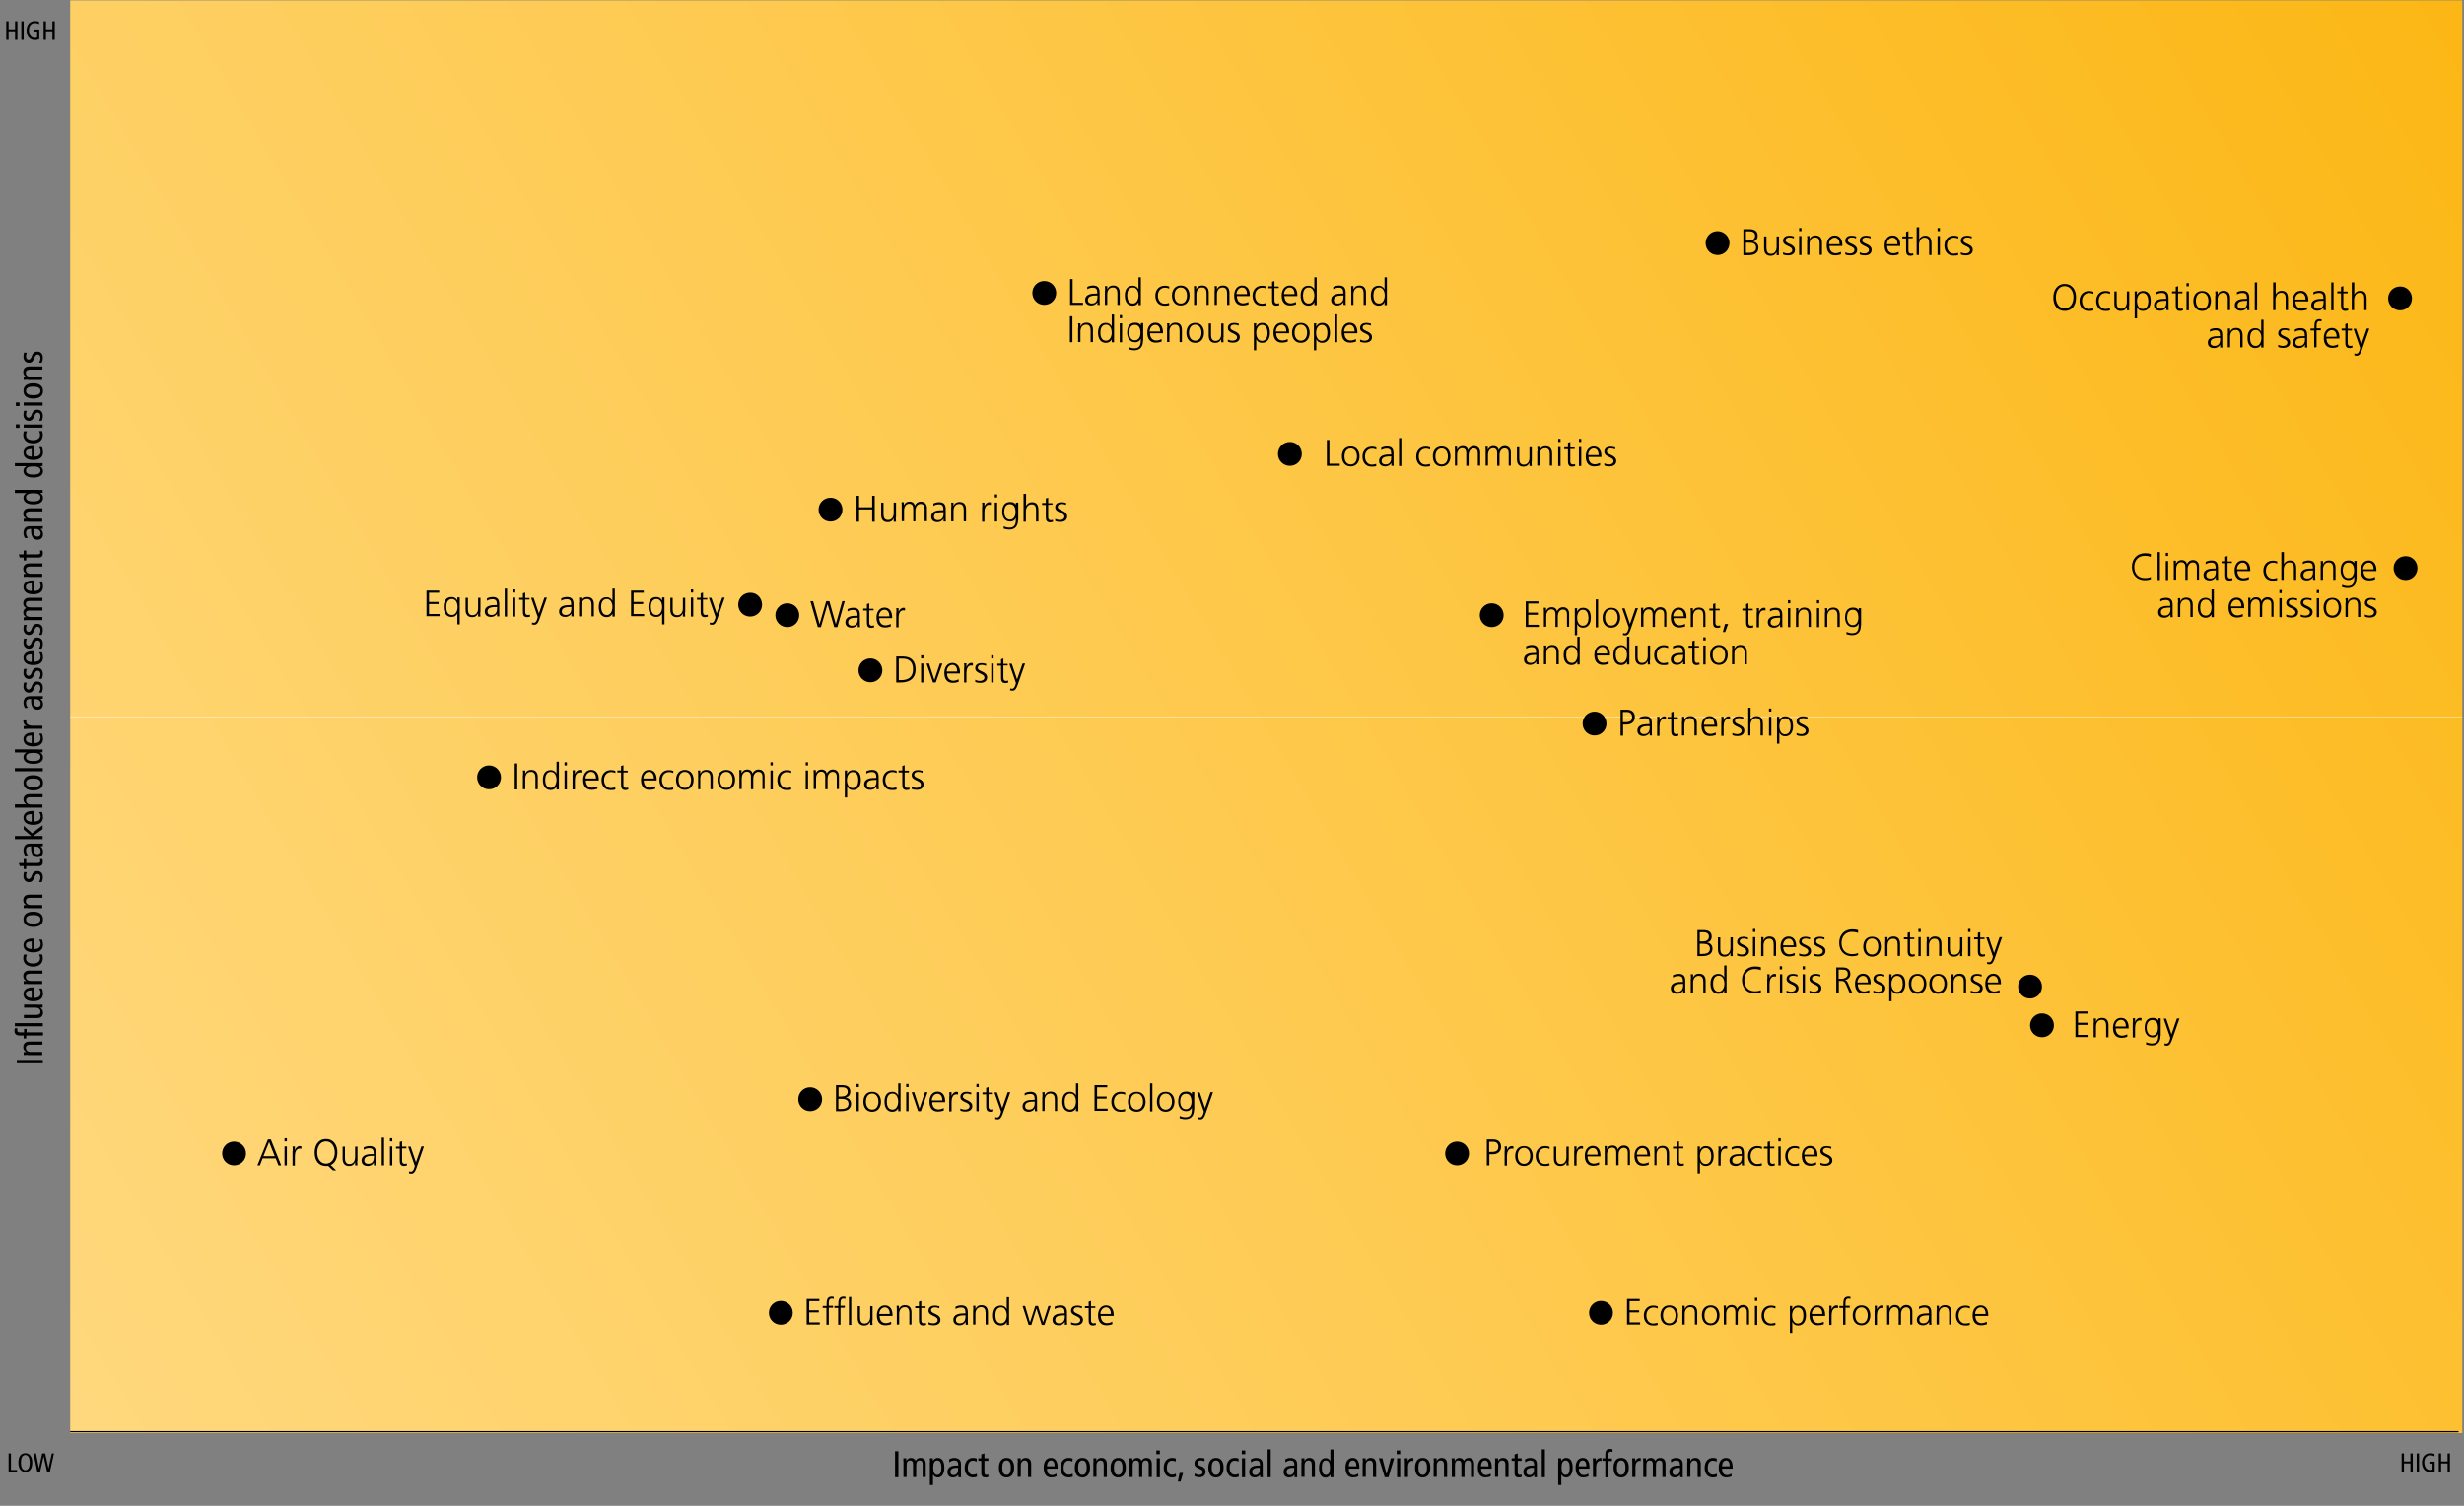 <svg xmlns="http://www.w3.org/2000/svg" xmlns:xlink="http://www.w3.org/1999/xlink" viewBox="0 0 1260 770" xml:space="preserve"><rect x="0" y="0" width="1260" height="770" fill="#808080" stroke="none"/><defs><path id="a" d="M35.9.2v732.6h1223.2V.2z"/></defs><clipPath id="b"><use xlink:href="#a" overflow="visible"/></clipPath><linearGradient id="c" gradientUnits="userSpaceOnUse" x1="1266.23" y1="832.355" x2="1268.921" y2="832.355" gradientTransform="scale(523.793 -523.793) rotate(31.008 2135.943 -1866.686)"><stop offset="0" stop-color="#ffd87d"/><stop offset=".397" stop-color="#fecc56"/><stop offset="1" stop-color="#fcb715"/></linearGradient><path clip-path="url(#b)" fill="url(#c)" d="M-287.6 194.6 934.5-539.9l648.1 1078.3-1222.1 734.5z"/><defs><path id="d" d="M2.2.2h1257v759.9H2.2z"/></defs><clipPath id="e"><use xlink:href="#d" overflow="visible"/></clipPath><path d="M457.7 742.1h1.7v13.3h-1.7v-13.3zm4.3 5.7c0-.7-.1-1.4-.1-2.1h1.5l.1 1.4c.5-1.1 1.3-1.6 2.4-1.6 1 0 1.8.5 2.3 1.5.5-1 1.3-1.5 2.4-1.5 1.7 0 2.8 1 2.8 3.1v6.7h-1.6v-6.7c0-1.2-.5-1.8-1.5-1.8-1.2 0-1.8.7-1.8 2.5v6h-1.6v-6.7c0-1.2-.5-1.8-1.5-1.8-1.2 0-1.8.7-1.8 2.5v6H462v-7.5zm13.6-.3c0-.6-.1-1.2-.1-1.8h1.5l.1 1.4c.4-.8 1.1-1.6 2.5-1.6 2 0 3.3 1.6 3.3 5 0 3.3-1.4 5-3.3 5-1.1 0-1.8-.4-2.5-1.5v5.4h-1.6v-11.9zm3.7 6.7c1.5 0 2.1-1.3 2.1-3.7s-.7-3.7-2.1-3.7c-1.5 0-2.1 1.3-2.1 3.7s.7 3.7 2.1 3.7zm6-7.9c.8-.5 1.8-.8 2.7-.8 1.4 0 2.3.6 2.6.9.4.4.8 1 .8 2.4v5.1c0 .6 0 1.1.1 1.5h-1.4l-.1-1.3c-.4.7-1.2 1.4-2.7 1.4-1.6 0-2.8-.9-2.8-2.8s1.2-3.3 4.6-3.3h.9v-.4c0-.7-.1-1.1-.4-1.6-.3-.4-1-.6-1.6-.6-1 0-1.9.4-2.5 1l-.2-1.5zm4.6 4.3h-1.1c-1.9 0-2.8.9-2.8 2 0 1 .5 1.7 1.6 1.7 1.4 0 2.3-1.1 2.3-2.5v-1.2zm9.5-3.2c-.6-.3-1.1-.5-1.8-.5-1.6 0-2.7 1.1-2.7 3.7 0 2.2 1.1 3.5 2.6 3.5.8 0 1.4-.2 2-.5l.1 1.5c-.5.2-1.3.4-2 .4-2.9 0-4.3-2.1-4.3-4.9 0-3.1 1.6-5.1 4.3-5.1.7 0 1.4.1 1.9.4l-.1 1.5zm6 7.9c-.4.1-.9.2-1.4.2-1.5 0-2.2-.6-2.2-2.3V747h-1.5v-1.3h1.5v-2l1.6-.5v2.5h2v1.3h-2v5.7c0 1.1.3 1.5 1 1.5.4 0 .7-.1 1-.2v1.3zm9.3-9.8c2.6 0 3.9 1.9 3.9 5 0 3-1.3 5-3.9 5-2.6 0-3.9-1.9-3.9-5 0-3 1.4-5 3.9-5zm0 8.7c1.5 0 2.2-1.3 2.2-3.7s-.7-3.7-2.2-3.7c-1.5 0-2.2 1.3-2.2 3.7s.7 3.7 2.2 3.7zm5.8-6.4c0-.7-.1-1.4-.1-2.1h1.5l.1 1.4c.5-1.1 1.3-1.6 2.5-1.6 1.7 0 2.8 1 2.8 3.1v6.7h-1.6V749c0-1.5-.6-2.2-1.6-2.2-1.3 0-2.1.9-2.1 2.6v5.8h-1.6v-7.4zm14.9 3.2c0 2.2.9 3.3 2.6 3.3.8 0 1.7-.4 2.2-.8l.1 1.4c-.8.4-1.8.6-2.7.6-2.6 0-3.9-1.9-3.9-5 0-3 1.3-5 3.7-5 2.2 0 3.4 1.8 3.4 4.6v.9h-5.4zm3.9-1.2c0-2-.6-3-1.9-3-1 0-1.9.8-2 3h3.9zm9.1-2.4c-.6-.3-1.1-.5-1.8-.5-1.6 0-2.7 1.1-2.7 3.7 0 2.2 1.1 3.5 2.6 3.5.8 0 1.4-.2 2-.5l.1 1.5c-.5.2-1.3.4-2 .4-2.9 0-4.3-2.1-4.3-4.9 0-3.1 1.6-5.1 4.3-5.1.7 0 1.4.1 1.9.4l-.1 1.5zm5.1-1.9c2.6 0 3.9 1.9 3.9 5 0 3-1.3 5-3.9 5-2.6 0-3.9-1.9-3.9-5 0-3 1.3-5 3.9-5zm0 8.7c1.5 0 2.2-1.3 2.2-3.7s-.7-3.7-2.2-3.7c-1.5 0-2.2 1.3-2.2 3.7s.7 3.7 2.2 3.7zm5.7-6.4c0-.7-.1-1.4-.1-2.1h1.5l.1 1.4c.5-1.1 1.3-1.6 2.5-1.6 1.7 0 2.8 1 2.8 3.1v6.7h-1.6V749c0-1.5-.6-2.2-1.6-2.2-1.3 0-2.1.9-2.1 2.6v5.8h-1.6v-7.4zm12.6-2.3c2.6 0 3.9 1.9 3.9 5 0 3-1.3 5-3.9 5-2.6 0-3.9-1.9-3.9-5 0-3 1.4-5 3.9-5zm0 8.7c1.5 0 2.2-1.3 2.2-3.7s-.7-3.7-2.2-3.7c-1.5 0-2.2 1.3-2.2 3.7s.7 3.7 2.2 3.7zm5.8-6.4c0-.7-.1-1.4-.1-2.1h1.5l.1 1.4c.5-1.1 1.3-1.6 2.4-1.6 1 0 1.8.5 2.3 1.5.5-1 1.3-1.5 2.4-1.5 1.7 0 2.8 1 2.8 3.1v6.7h-1.6v-6.7c0-1.2-.5-1.8-1.5-1.8-1.2 0-1.8.7-1.8 2.5v6h-1.6v-6.7c0-1.2-.5-1.8-1.5-1.8-1.2 0-1.8.7-1.8 2.5v6h-1.6v-7.5zm15.5-6.1v1.9h-1.8v-1.9h1.8zm-1.6 4h1.6v9.7h-1.6v-9.7zm9.7 1.7c-.6-.3-1.1-.5-1.8-.5-1.6 0-2.7 1.1-2.7 3.7 0 2.2 1.1 3.5 2.6 3.5.8 0 1.4-.2 2-.5l.1 1.5c-.5.2-1.3.4-2 .4-2.9 0-4.3-2.1-4.3-4.9 0-3.1 1.6-5.1 4.3-5.1.7 0 1.4.1 1.9.4l-.1 1.5zm2 5.8h1.8l-1.3 4.4h-1.4l.9-4.4zm7.7.3c.7.4 1.5.7 2.3.7 1.2 0 1.8-.6 1.8-1.4 0-.7-.3-1.1-1.2-1.5l-1.1-.5c-1.4-.6-1.9-1.3-1.9-2.5 0-1.6 1.2-2.8 3.1-2.8.8 0 1.5.1 2.1.3l-.1 1.4c-.5-.2-1.2-.4-1.9-.4-1 0-1.6.6-1.6 1.3 0 .8.6 1.2 1.6 1.6l.6.2c1.2.5 1.9 1.3 1.9 2.5 0 1.7-.9 3-3.1 3-1 0-1.9-.2-2.6-.6l.1-1.3zm10.9-8c2.6 0 3.9 1.9 3.9 5 0 3-1.3 5-3.9 5-2.6 0-3.9-1.9-3.9-5 0-3 1.4-5 3.9-5zm0 8.7c1.5 0 2.2-1.3 2.2-3.7s-.7-3.7-2.2-3.7c-1.5 0-2.2 1.3-2.2 3.7s.7 3.7 2.2 3.7zm11.5-6.8c-.6-.3-1.1-.5-1.8-.5-1.6 0-2.7 1.1-2.7 3.7 0 2.2 1.1 3.5 2.6 3.5.8 0 1.4-.2 2-.5l.1 1.5c-.5.2-1.3.4-2 .4-2.9 0-4.3-2.1-4.3-4.9 0-3.1 1.6-5.1 4.3-5.1.7 0 1.4.1 1.9.4l-.1 1.5zm3.5-5.7v1.9H635v-1.9h1.8zm-1.7 4h1.6v9.7h-1.6v-9.7zm4.5.6c.8-.5 1.8-.8 2.7-.8 1.4 0 2.3.6 2.6.9.4.4.8 1 .8 2.4v5.1c0 .6 0 1.1.1 1.5h-1.4l-.1-1.3c-.4.7-1.2 1.4-2.7 1.4-1.6 0-2.8-.9-2.8-2.8s1.2-3.3 4.6-3.3h.9v-.4c0-.7-.1-1.1-.4-1.6-.3-.4-1-.6-1.6-.6-1 0-1.9.4-2.5 1l-.2-1.5zm4.6 4.3h-1.1c-1.9 0-2.8.9-2.8 2 0 1 .5 1.7 1.6 1.7 1.4 0 2.3-1.1 2.3-2.5v-1.2zm4-9.5h1.6v14.3h-1.6v-14.3zm9 5.2c.8-.5 1.8-.8 2.7-.8 1.4 0 2.3.6 2.6.9.4.4.8 1 .8 2.4v5.1c0 .6 0 1.1.1 1.5H662l-.1-1.3c-.4.7-1.2 1.4-2.7 1.4-1.6 0-2.8-.9-2.8-2.8s1.2-3.3 4.6-3.3h.9v-.4c0-.7-.1-1.1-.4-1.6-.3-.4-1-.6-1.6-.6-1 0-1.9.4-2.5 1l-.2-1.5zm4.6 4.3h-1.1c-1.9 0-2.8.9-2.8 2 0 1 .5 1.7 1.6 1.7 1.4 0 2.3-1.1 2.3-2.5v-1.2zm3.8-2.8c0-.7-.1-1.4-.1-2.1h1.5l.1 1.4c.5-1.1 1.3-1.6 2.5-1.6 1.7 0 2.8 1 2.8 3.1v6.7h-1.6V749c0-1.5-.6-2.2-1.6-2.2-1.3 0-2.1.9-2.1 2.6v5.8h-1.6v-7.4zm16.2 5.8c0 .6.1 1.2.1 1.8h-1.5l-.1-1.4c-.4.8-1.1 1.6-2.5 1.6-2 0-3.3-1.6-3.3-5 0-3.3 1.4-5 3.3-5 1.1 0 1.8.4 2.5 1.5v-5.9h1.6v12.4zm-3.8-6.8c-1.5 0-2.1 1.3-2.1 3.7s.7 3.7 2.1 3.7c1.5 0 2.1-1.3 2.1-3.7s-.6-3.7-2.1-3.7zm11.7 4.2c0 2.2.9 3.3 2.6 3.3.8 0 1.7-.4 2.2-.8l.1 1.4c-.8.4-1.8.6-2.7.6-2.6 0-3.9-1.9-3.9-5 0-3 1.3-5 3.7-5 2.2 0 3.4 1.8 3.4 4.6v.9h-5.4zm3.9-1.2c0-2-.6-3-1.9-3-1 0-1.9.8-2 3h3.9zm3.3-2c0-.7-.1-1.4-.1-2.1h1.5l.1 1.4c.5-1.1 1.3-1.6 2.5-1.6 1.7 0 2.8 1 2.8 3.1v6.7h-1.6V749c0-1.5-.6-2.2-1.6-2.2-1.3 0-2.1.9-2.1 2.6v5.8h-1.6v-7.4zm8.2-2.1h1.8l2.1 8.1 2.2-8.1h1.7l-2.9 9.7h-1.9l-3-9.7zm10.9-4v1.9h-1.8v-1.9h1.8zm-1.6 4h1.6v9.7h-1.6v-9.7zm4 2.1c0-.7-.1-1.4-.1-2.1h1.5l.1 1.5c.5-1.2 1.3-1.7 2.8-1.7v1.6c-.2 0-.4-.1-.6-.1-1.2 0-2.1 1.1-2.1 3.2v5.1h-1.6v-7.5zm9.1-2.3c2.6 0 3.9 1.9 3.9 5 0 3-1.3 5-3.9 5-2.6 0-3.9-1.9-3.9-5 0-3 1.3-5 3.9-5zm0 8.7c1.5 0 2.2-1.3 2.2-3.7s-.7-3.7-2.2-3.7c-1.5 0-2.2 1.3-2.2 3.7s.7 3.7 2.2 3.7zm5.7-6.4c0-.7-.1-1.4-.1-2.1h1.5l.1 1.4c.5-1.1 1.3-1.6 2.5-1.6 1.7 0 2.8 1 2.8 3.1v6.7h-1.6V749c0-1.5-.6-2.2-1.6-2.2-1.3 0-2.1.9-2.1 2.6v5.8h-1.6v-7.4zm9.2 0c0-.7-.1-1.4-.1-2.1h1.5l.1 1.4c.5-1.1 1.3-1.6 2.4-1.6 1 0 1.8.5 2.3 1.5.5-1 1.3-1.5 2.4-1.5 1.7 0 2.8 1 2.8 3.1v6.7h-1.6v-6.7c0-1.2-.5-1.8-1.5-1.8-1.2 0-1.8.7-1.8 2.5v6h-1.6v-6.7c0-1.2-.5-1.8-1.5-1.8-1.2 0-1.8.7-1.8 2.5v6h-1.6v-7.5zm15 3.2c0 2.2.9 3.3 2.6 3.3.8 0 1.7-.4 2.2-.8l.1 1.4c-.8.4-1.8.6-2.7.6-2.6 0-3.9-1.9-3.9-5 0-3 1.3-5 3.7-5 2.2 0 3.4 1.8 3.4 4.6v.9h-5.4zm3.8-1.2c0-2-.6-3-1.9-3-1 0-1.9.8-2 3h3.9zm3.4-2c0-.7-.1-1.4-.1-2.1h1.5l.1 1.4c.5-1.1 1.3-1.6 2.5-1.6 1.7 0 2.8 1 2.8 3.1v6.7h-1.6V749c0-1.5-.6-2.2-1.6-2.2-1.3 0-2.1.9-2.1 2.6v5.8h-1.6v-7.4zm13.5 7.5c-.4.1-.9.2-1.4.2-1.5 0-2.2-.6-2.2-2.3V747H773v-1.3h1.5v-2l1.6-.5v2.5h2v1.3h-2v5.7c0 1.1.3 1.5 1 1.5.4 0 .7-.1 1-.2v1.3zm1.7-9c.8-.5 1.8-.8 2.7-.8 1.4 0 2.3.6 2.6.9.4.4.8 1 .8 2.4v5.1c0 .6 0 1.1.1 1.5h-1.4l-.1-1.3c-.4.7-1.2 1.4-2.7 1.4-1.6 0-2.8-.9-2.8-2.8s1.2-3.3 4.6-3.3h.9v-.4c0-.7-.1-1.1-.4-1.6-.3-.4-1-.6-1.6-.6-1 0-1.9.4-2.5 1l-.2-1.5zm4.6 4.3h-1.1c-1.9 0-2.8.9-2.8 2 0 1 .5 1.7 1.6 1.7 1.4 0 2.3-1.1 2.3-2.5v-1.2zm4-9.5h1.6v14.3h-1.6v-14.3zm8.5 6.4c0-.6-.1-1.2-.1-1.8h1.5l.1 1.4c.4-.8 1.1-1.6 2.5-1.6 2 0 3.3 1.6 3.3 5 0 3.3-1.4 5-3.3 5-1.1 0-1.8-.4-2.5-1.5v5.4h-1.6v-11.9zm3.7 6.7c1.5 0 2.1-1.3 2.1-3.7s-.7-3.7-2.1-3.7c-1.5 0-2.1 1.3-2.1 3.7s.6 3.7 2.1 3.7zm6.8-3.2c0 2.2.9 3.3 2.6 3.3.8 0 1.7-.4 2.2-.8l.1 1.4c-.8.4-1.8.6-2.7.6-2.6 0-3.9-1.9-3.9-5 0-3 1.3-5 3.7-5 2.2 0 3.4 1.8 3.4 4.6v.9h-5.4zm3.8-1.2c0-2-.6-3-1.9-3-1 0-1.9.8-2 3h3.9zm3.4-2c0-.7-.1-1.4-.1-2.1h1.5l.1 1.5c.5-1.2 1.3-1.7 2.8-1.7v1.6c-.2 0-.4-.1-.6-.1-1.2 0-2.1 1.1-2.1 3.2v5.1h-1.6v-7.5zm6.3-.8h-1.5v-1.3h1.5v-2.2c0-1.6.7-2.6 2.4-2.6.4 0 .9.1 1.3.2v1.4c-.2-.2-.5-.2-.9-.2-.9 0-1.2.5-1.2 1.5v2h1.8v1.3h-1.8v8.4h-1.6V747zm8.1-1.5c2.6 0 3.9 1.9 3.9 5 0 3-1.3 5-3.9 5-2.6 0-3.9-1.9-3.9-5 0-3 1.3-5 3.9-5zm0 8.7c1.5 0 2.2-1.3 2.2-3.7s-.7-3.7-2.2-3.7c-1.5 0-2.2 1.3-2.2 3.7s.6 3.7 2.2 3.7zm5.7-6.4c0-.7-.1-1.4-.1-2.1h1.5l.1 1.5c.5-1.2 1.3-1.7 2.8-1.7v1.6c-.2 0-.4-.1-.6-.1-1.2 0-2.1 1.1-2.1 3.2v5.1h-1.6v-7.5zm5.6 0c0-.7-.1-1.4-.1-2.1h1.5l.1 1.4c.5-1.1 1.3-1.6 2.4-1.6 1 0 1.8.5 2.3 1.5.5-1 1.3-1.5 2.4-1.5 1.7 0 2.8 1 2.8 3.1v6.7h-1.6v-6.7c0-1.2-.5-1.8-1.5-1.8-1.2 0-1.8.7-1.8 2.5v6h-1.6v-6.7c0-1.2-.5-1.8-1.5-1.8-1.2 0-1.8.7-1.8 2.5v6h-1.6v-7.5zm14.1-1.5c.8-.5 1.8-.8 2.7-.8 1.4 0 2.3.6 2.6.9.4.4.8 1 .8 2.4v5.1c0 .6 0 1.1.1 1.5h-1.4l-.1-1.3c-.4.7-1.2 1.4-2.7 1.4-1.6 0-2.8-.9-2.8-2.8s1.2-3.3 4.6-3.3h.9v-.4c0-.7-.1-1.1-.4-1.6-.3-.4-1-.6-1.6-.6-1 0-1.9.4-2.5 1l-.2-1.5zm4.7 4.3H858c-1.9 0-2.8.9-2.8 2 0 1 .5 1.7 1.6 1.7 1.4 0 2.3-1.1 2.3-2.5v-1.2zm3.8-2.8c0-.7-.1-1.4-.1-2.1h1.5l.1 1.4c.5-1.1 1.3-1.6 2.5-1.6 1.7 0 2.8 1 2.8 3.1v6.7h-1.6V749c0-1.5-.6-2.2-1.6-2.2-1.3 0-2.1.9-2.1 2.6v5.8h-1.6v-7.4zm14.9-.4c-.6-.3-1.1-.5-1.8-.5-1.6 0-2.7 1.1-2.7 3.7 0 2.2 1.1 3.5 2.6 3.5.8 0 1.4-.2 2-.5l.1 1.5c-.5.2-1.3.4-2 .4-2.9 0-4.3-2.1-4.3-4.9 0-3.1 1.6-5.1 4.3-5.1.7 0 1.4.1 1.9.4l-.1 1.5zm2.8 3.6c0 2.2.9 3.3 2.6 3.3.8 0 1.7-.4 2.2-.8l.1 1.4c-.8.4-1.8.6-2.7.6-2.6 0-3.9-1.9-3.9-5 0-3 1.3-5 3.7-5 2.2 0 3.4 1.8 3.4 4.6v.9h-5.4zm3.9-1.2c0-2-.6-3-1.9-3-1 0-1.9.8-2 3h3.9zM4.4 743.2h1.2v8.5h3.1v1H4.4v-9.5zm8.6-.1c2.1 0 3.5 1.8 3.5 4.7 0 3.3-1.3 4.9-3.6 4.9-2.1 0-3.5-1.8-3.5-4.7 0-3.3 1.3-4.9 3.6-4.9zm-.1 8.7c1.3 0 2.3-1 2.3-4 0-1.9-.6-3.8-2.2-3.8-1.3 0-2.3 1-2.3 4 0 1.9.6 3.8 2.2 3.8zm4.2-8.6h1.3l1.5 7.7 1.7-7.7h1.5l1.7 7.7 1.7-7.7h1.1l-2.1 9.5h-1.4l-1.8-8.1-1.8 8.1h-1.4l-2-9.5zM3.2 10.9h1.2V15h3.3v-4.1h1.2v9.5H7.7V16H4.4v4.4H3.2v-9.5zm7.7 0h1.2v9.5h-1.2v-9.5zm9.4 9.1c-.6.2-1.5.5-2.4.5-3 0-4.3-2.3-4.3-4.9 0-3 1.7-4.8 4.2-4.8.8 0 1.6.1 2.2.4v1.2c-.7-.4-1.5-.6-2.2-.6-1.5 0-3 1.2-3 3.5 0 2.4 1 4.1 3 4.1.4 0 .9-.1 1.2-.3v-3h-1.6v-1h2.7V20zm2-9.1h1.2V15h3.3v-4.1H28v9.5h-1.2V16h-3.3v4.4h-1.2v-9.5z" clip-path="url(#e)"/><path d="M1228.1 743.2h1.2v4.1h3.3v-4.1h1.2v9.5h-1.2v-4.4h-3.3v4.4h-1.2v-9.5zm7.7 0h1.2v9.5h-1.2v-9.5zm9.4 9.1c-.6.2-1.5.5-2.4.5-3 0-4.3-2.3-4.3-4.9 0-3 1.7-4.8 4.2-4.8.8 0 1.6.1 2.2.4v1.2c-.7-.4-1.5-.6-2.2-.6-1.5 0-3 1.2-3 3.5 0 2.4 1 4.1 3 4.1.4 0 .9-.1 1.2-.3v-3h-1.6v-1h2.7v4.9zm1.9-9.1h1.2v4.1h3.3v-4.1h1.2v9.5h-1.2v-4.4h-3.3v4.4h-1.2v-9.5z"/><path fill="none" stroke="#fff" stroke-width=".212" stroke-miterlimit="10" d="M35.9 366.5h1223.2"/><defs><path id="f" d="M2.2.2h1257v759.9H2.2z"/></defs><clipPath id="g"><use xlink:href="#f" overflow="visible"/></clipPath><path clip-path="url(#g)" fill="none" stroke="#fff" stroke-width=".212" stroke-miterlimit="10" d="M647.5-54.3V734"/><path clip-path="url(#g)" fill="none" stroke="#000" stroke-width=".635" stroke-miterlimit="10" d="M35.9 732.1h1221.3"/><path d="M8.6 543.7V542h13.3v1.7H8.6zm5.6-4.3c-.7 0-1.4.1-2.1.1V538l1.4-.1c-1.1-.5-1.6-1.3-1.6-2.5 0-1.7 1-2.8 3.1-2.8h6.7v1.6h-6.3c-1.5 0-2.2.6-2.2 1.6 0 1.3.9 2.1 2.6 2.1h5.8v1.6h-7.4zm-.8-9.9v1.5h-1.3v-1.5H10c-1.6 0-2.6-.7-2.6-2.4 0-.4.1-.9.2-1.3H9c-.2.2-.2.5-.2.9 0 .9.5 1.2 1.5 1.2h2v-1.8h1.3v1.8H22v1.6h-8.6zm-5.8-4.7v-1.6h14.3v1.6H7.6zm12.1-11c.7 0 1.4-.1 2.1-.1v1.5l-1.4.1c1.1.5 1.6 1.3 1.6 2.5 0 1.7-1 2.8-3.1 2.8h-6.7V519h6.3c1.5 0 2.2-.6 2.2-1.6 0-1.3-.9-2.1-2.6-2.1h-5.8v-1.6h7.4zm-2.2-3.5c2.2 0 3.3-.9 3.3-2.6 0-.8-.4-1.7-.8-2.2l1.4-.1c.4.8.6 1.8.6 2.7 0 2.6-1.9 3.9-5 3.9s-5-1.3-5-3.7c0-2.2 1.8-3.4 4.6-3.4h.9v5.4zm-1.3-3.9c-2 0-3 .6-3 1.9 0 1 .8 1.9 3 2v-3.9zm-2-3.3c-.7 0-1.4.1-2.1.1v-1.5l1.4-.1c-1.1-.5-1.6-1.3-1.6-2.5 0-1.7 1-2.8 3.1-2.8h6.7v1.6h-6.3c-1.5 0-2.2.6-2.2 1.6 0 1.3.9 2.1 2.6 2.1h5.8v1.6h-7.4zm-.4-14.9c-.3.6-.5 1.1-.5 1.8 0 1.6 1.1 2.7 3.7 2.7 2.2 0 3.5-1.1 3.5-2.6 0-.8-.2-1.4-.5-2l1.5-.1c.2.5.4 1.3.4 2 0 2.9-2.2 4.3-4.9 4.3-3.1 0-5.1-1.6-5.1-4.3 0-.7.1-1.4.4-1.9l1.5.1zm3.7-2.9c2.2 0 3.3-.9 3.3-2.6 0-.8-.4-1.7-.8-2.2l1.4-.1c.4.8.6 1.8.6 2.7 0 2.6-1.9 3.9-5 3.9s-5-1.3-5-3.7c0-2.2 1.8-3.4 4.6-3.4h.9v5.4zm-1.3-3.9c-2 0-3 .6-3 1.9 0 1 .8 1.9 3 2v-3.9zM12 470.1c0-2.6 1.9-3.9 5-3.9s5 1.3 5 3.9c0 2.6-1.9 3.9-5 3.9s-5-1.4-5-3.9zm8.7 0c0-1.5-1.3-2.2-3.7-2.2s-3.7.7-3.7 2.2c0 1.5 1.3 2.2 3.7 2.2s3.7-.7 3.7-2.2zm-6.5-5.8c-.7 0-1.4.1-2.1.1v-1.5l1.4-.1c-1.1-.5-1.6-1.3-1.6-2.5 0-1.7 1-2.8 3.1-2.8h6.7v1.6h-6.3c-1.5 0-2.2.6-2.2 1.6 0 1.3.9 2.1 2.6 2.1h5.8v1.6h-7.4zM20 451c.4-.7.7-1.5.7-2.3 0-1.2-.6-1.8-1.4-1.8-.7 0-1.1.3-1.5 1.2l-.5 1.1c-.6 1.4-1.3 1.9-2.5 1.9-1.6 0-2.8-1.2-2.8-3.1 0-.8.1-1.5.3-2.1l1.4.1c-.2.5-.4 1.2-.4 1.9 0 1 .6 1.6 1.3 1.6.8 0 1.2-.6 1.6-1.6l.2-.6c.5-1.2 1.3-1.9 2.5-1.9 1.7 0 3 .9 3 3.1 0 1-.2 1.9-.6 2.6L20 451zm1.7-11.7c.1.4.2.9.2 1.4 0 1.5-.6 2.2-2.3 2.2h-6.2v1.5h-1.3v-1.5h-2l-.5-1.6h2.5v-2h1.3v2h5.7c1.1 0 1.5-.3 1.5-1 0-.4-.1-.7-.2-1h1.3zm-8.9-1.8c-.5-.8-.8-1.8-.8-2.7 0-1.4.6-2.3.9-2.6.4-.4 1-.8 2.4-.8h5.1c.6 0 1.1 0 1.5-.1v1.4l-1.3.1c.7.4 1.4 1.2 1.4 2.7 0 1.6-.9 2.8-2.8 2.8s-3.3-1.2-3.3-4.6v-.9h-.4c-.7 0-1.1.1-1.6.4-.4.3-.6 1-.6 1.6 0 1 .4 1.9 1 2.5l-1.5.2zm4.3-4.6v1.1c0 1.9.9 2.8 2 2.8 1 0 1.7-.5 1.7-1.6 0-1.4-1.1-2.3-2.5-2.3h-1.2zm-5-8.7v-1.9l4.3 3.8 5.4-4.1v2l-4.9 3.5h4.9v1.6H7.6v-1.6H16l-3.9-3.3zm5.4-4.1c2.2 0 3.3-.9 3.3-2.6 0-.8-.4-1.7-.8-2.2l1.4-.1c.4.8.6 1.8.6 2.7 0 2.6-1.9 3.9-5 3.9s-5-1.3-5-3.7c0-2.2 1.8-3.4 4.6-3.4h.9v5.4zm-1.3-3.8c-2 0-3 .6-3 1.9 0 1 .8 1.9 3 2v-3.9zm-8.6-3.4v-1.6h5.9c-.8-.4-1.5-1.3-1.5-2.4 0-1.7 1-2.8 3.1-2.8h6.7v1.6h-6.3c-1.5 0-2.2.6-2.2 1.6 0 1.3.9 2.1 2.6 2.1h5.8v1.6H7.6zm4.4-12.6c0-2.6 1.9-3.9 5-3.9s5 1.3 5 3.9c0 2.6-1.9 3.9-5 3.9s-5-1.3-5-3.9zm8.7 0c0-1.5-1.3-2.2-3.7-2.2s-3.7.7-3.7 2.2c0 1.5 1.3 2.2 3.7 2.2s3.7-.7 3.7-2.2zm-13.1-5.9v-1.6h14.3v1.6H7.6zM20 383.3c.6 0 1.2-.1 1.8-.1v1.5l-1.4.1c.8.4 1.6 1.1 1.6 2.5 0 2-1.6 3.3-5 3.3-3.3 0-5-1.4-5-3.3 0-1.1.4-1.8 1.5-2.5H7.6v-1.6H20zm-6.7 3.8c0 1.5 1.3 2.1 3.7 2.1s3.7-.7 3.7-2.1c0-1.5-1.3-2.1-3.7-2.1s-3.7.6-3.7 2.1zm4.2-7.1c2.2 0 3.3-.9 3.3-2.6 0-.8-.4-1.7-.8-2.2l1.4-.1c.4.8.6 1.8.6 2.7 0 2.6-1.9 3.9-5 3.9s-5-1.3-5-3.7c0-2.2 1.8-3.4 4.6-3.4h.9v5.4zm-1.3-3.9c-2 0-3 .6-3 1.9 0 1 .8 1.9 3 2v-3.9zm-2-3.4c-.7 0-1.4.1-2.1.1v-1.5l1.5-.1c-1.2-.5-1.7-1.3-1.7-2.8h1.6c0 .2-.1.4-.1.6 0 1.2 1.1 2.1 3.2 2.1h5.1v1.6h-7.5zm-1.4-10.6c-.5-.8-.8-1.8-.8-2.7 0-1.4.6-2.3.9-2.6.4-.4 1-.8 2.4-.8h5.1c.6 0 1.1 0 1.5-.1v1.4l-1.3.1c.7.4 1.4 1.2 1.4 2.7 0 1.6-.9 2.8-2.8 2.8s-3.3-1.2-3.3-4.6v-.9h-.4c-.7 0-1.1.1-1.6.4-.4.3-.6 1-.6 1.6 0 1 .4 1.9 1 2.5l-1.5.2zm4.3-4.6v1.1c0 1.9.9 2.8 2 2.8 1 0 1.7-.5 1.7-1.6 0-1.4-1.1-2.3-2.5-2.3h-1.2zm2.9-3.4c.4-.7.7-1.5.7-2.3 0-1.2-.6-1.8-1.4-1.8-.7 0-1.1.3-1.5 1.2l-.5 1.1c-.6 1.4-1.3 1.9-2.5 1.9-1.6 0-2.8-1.2-2.8-3.1 0-.8.1-1.5.3-2.1l1.4.1c-.2.5-.4 1.2-.4 1.9 0 1 .6 1.6 1.3 1.6.8 0 1.2-.6 1.6-1.6l.2-.6c.5-1.2 1.3-1.9 2.5-1.9 1.7 0 3 .9 3 3.1 0 1-.2 1.9-.6 2.6l-1.3-.1zm0-7c.4-.7.7-1.5.7-2.3 0-1.2-.6-1.8-1.4-1.8-.7 0-1.1.3-1.5 1.2l-.5 1.1c-.6 1.4-1.3 1.9-2.5 1.9-1.6 0-2.8-1.2-2.8-3.1 0-.8.1-1.5.3-2.1l1.4.1c-.2.5-.4 1.2-.4 1.9 0 1 .6 1.6 1.3 1.6.8 0 1.2-.6 1.6-1.6l.2-.6c.5-1.2 1.3-1.9 2.5-1.9 1.7 0 3 .9 3 3.1 0 1-.2 1.9-.6 2.6l-1.3-.1zm-2.5-8.7c2.2 0 3.3-.9 3.3-2.6 0-.8-.4-1.7-.8-2.2l1.4-.1c.4.8.6 1.8.6 2.7 0 2.6-1.9 3.9-5 3.9s-5-1.3-5-3.7c0-2.2 1.8-3.4 4.6-3.4h.9v5.4zm-1.3-3.8c-2 0-3 .6-3 1.9 0 1 .8 1.9 3 2v-3.9zm3.8-3c.4-.7.7-1.5.7-2.3 0-1.2-.6-1.8-1.4-1.8-.7 0-1.1.3-1.5 1.2l-.5 1.1c-.6 1.4-1.3 1.9-2.5 1.9-1.6 0-2.8-1.2-2.8-3.1 0-.8.1-1.5.3-2.1l1.4.1c-.2.5-.4 1.2-.4 1.9 0 1 .6 1.6 1.3 1.6.8 0 1.2-.6 1.6-1.6l.2-.6c.5-1.2 1.3-1.9 2.5-1.9 1.7 0 3 .9 3 3.1 0 1-.2 1.9-.6 2.6l-1.3-.1zm0-7c.4-.7.7-1.5.7-2.3 0-1.2-.6-1.8-1.4-1.8-.7 0-1.1.3-1.5 1.2l-.5 1.1c-.6 1.4-1.3 1.9-2.5 1.9-1.6 0-2.8-1.2-2.8-3.1 0-.8.1-1.5.3-2.1l1.4.1c-.2.5-.4 1.2-.4 1.9 0 1 .6 1.6 1.3 1.6.8 0 1.2-.6 1.6-1.6l.2-.6c.5-1.2 1.3-1.9 2.5-1.9 1.7 0 3 .9 3 3.1 0 1-.2 1.9-.6 2.6l-1.3-.1zm-5.8-7.5c-.7 0-1.4.1-2.1.1v-1.5l1.4-.1c-1.1-.5-1.6-1.3-1.6-2.4 0-1 .5-1.8 1.5-2.3-1-.5-1.5-1.3-1.5-2.4 0-1.7 1-2.8 3.1-2.8h6.7v1.6H15c-1.2 0-1.8.5-1.8 1.5 0 1.2.7 1.8 2.5 1.8h6v1.6H15c-1.2 0-1.8.5-1.8 1.5 0 1.2.7 1.8 2.5 1.8h6v1.6h-7.5zm3.3-14.9c2.2 0 3.3-.9 3.3-2.6 0-.8-.4-1.7-.8-2.2l1.4-.1c.4.7.6 1.7.6 2.7 0 2.6-1.9 3.9-5 3.9s-5-1.3-5-3.7c0-2.2 1.8-3.4 4.6-3.4h.9v5.4zm-1.3-3.9c-2 0-3 .6-3 1.9 0 1 .8 1.9 3 2v-3.9zm-2-3.4c-.7 0-1.4.1-2.1.1v-1.5l1.4-.1c-1.1-.5-1.6-1.3-1.6-2.5 0-1.7 1-2.8 3.1-2.8h6.7v1.6h-6.3c-1.5 0-2.2.6-2.2 1.6 0 1.3.9 2.1 2.6 2.1h5.8v1.6h-7.4zm7.5-13.4c.1.4.2.9.2 1.4 0 1.5-.6 2.2-2.3 2.2h-6.2v1.5h-1.3v-1.5h-2l-.5-1.6h2.5v-2h1.3v2h5.7c1.1 0 1.5-.3 1.5-1 0-.4-.1-.7-.2-1h1.3zm-8.9-6.3c-.5-.8-.8-1.8-.8-2.7 0-1.4.6-2.3.9-2.6.4-.4 1-.8 2.4-.8h5.1c.6 0 1.1 0 1.5-.1v1.4l-1.3.1c.7.4 1.4 1.2 1.4 2.7 0 1.6-.9 2.8-2.8 2.8s-3.3-1.2-3.3-4.6v-.9h-.4c-.7 0-1.1.1-1.6.4-.4.3-.6 1-.6 1.6 0 1 .4 1.9 1 2.5l-1.5.2zm4.3-4.7v1.1c0 1.9.9 2.8 2 2.8 1 0 1.7-.5 1.7-1.6 0-1.4-1.1-2.3-2.5-2.3h-1.2zm-2.9-3.8c-.7 0-1.4.1-2.1.1v-1.5l1.4-.1c-1.1-.5-1.6-1.3-1.6-2.5 0-1.7 1-2.8 3.1-2.8h6.7v1.6h-6.3c-1.5 0-2.2.6-2.2 1.6 0 1.3.9 2.1 2.6 2.1h5.8v1.6h-7.4zm5.8-16.1c.6 0 1.2-.1 1.8-.1v1.5l-1.4.1c.8.4 1.6 1.1 1.6 2.5 0 2-1.6 3.3-5 3.3-3.3 0-5-1.4-5-3.3 0-1.1.4-1.8 1.5-2.5H7.6v-1.6H20zm-6.7 3.7c0 1.5 1.3 2.1 3.7 2.1s3.7-.7 3.7-2.1c0-1.5-1.3-2.1-3.7-2.1s-3.7.7-3.7 2.1zm6.7-17.4c.6 0 1.2-.1 1.8-.1v1.5l-1.4.1c.8.4 1.6 1.1 1.6 2.5 0 2-1.6 3.3-5 3.3-3.3 0-5-1.4-5-3.3 0-1.1.4-1.8 1.5-2.5H7.6v-1.6H20zm-6.7 3.7c0 1.5 1.3 2.1 3.7 2.1s3.7-.7 3.7-2.1c0-1.5-1.3-2.1-3.7-2.1s-3.7.6-3.7 2.1zm4.2-7.1c2.2 0 3.3-.9 3.3-2.6 0-.8-.4-1.7-.8-2.2l1.4-.1c.4.8.6 1.8.6 2.7 0 2.6-1.9 3.9-5 3.9s-5-1.3-5-3.7c0-2.2 1.8-3.4 4.6-3.4h.9v5.4zm-1.3-3.9c-2 0-3 .6-3 1.9 0 1 .8 1.9 3 2v-3.9zm-2.4-9c-.3.6-.5 1.1-.5 1.8 0 1.6 1.1 2.7 3.7 2.7 2.2 0 3.5-1.1 3.5-2.6 0-.8-.2-1.4-.5-2l1.5-.1c.2.5.4 1.3.4 2 0 2.9-2.2 4.3-4.9 4.3-3.1 0-5.1-1.6-5.1-4.3 0-.7.1-1.4.4-1.9l1.5.1zM8.1 217H10v1.8H8.1V217zm4 1.7v-1.6h9.7v1.6h-9.7zm7.9-3.6c.4-.7.7-1.5.7-2.3 0-1.2-.6-1.8-1.4-1.8-.7 0-1.1.3-1.5 1.2l-.5 1.1c-.6 1.4-1.3 1.9-2.5 1.9-1.6 0-2.8-1.2-2.8-3.1 0-.8.1-1.5.3-2.1l1.4.1c-.2.5-.4 1.2-.4 1.9 0 1 .6 1.6 1.3 1.6.8 0 1.2-.6 1.6-1.6l.2-.6c.5-1.2 1.3-1.9 2.5-1.9 1.7 0 3 .9 3 3.1 0 1-.2 1.9-.6 2.6l-1.3-.1zm-11.9-9.3H10v1.8H8.1v-1.8zm4 1.6v-1.6h9.7v1.6h-9.7zm-.1-7.5c0-2.6 1.9-3.9 5-3.9s5 1.3 5 3.9c0 2.6-1.9 3.9-5 3.9s-5-1.3-5-3.9zm8.7 0c0-1.5-1.3-2.2-3.7-2.2s-3.7.7-3.7 2.2c0 1.5 1.3 2.2 3.7 2.2s3.7-.6 3.7-2.2zm-6.5-5.7c-.7 0-1.4.1-2.1.1v-1.5l1.4-.1c-1.1-.5-1.6-1.3-1.6-2.5 0-1.7 1-2.8 3.1-2.8h6.7v1.6h-6.3c-1.5 0-2.2.6-2.2 1.6 0 1.3.9 2.1 2.6 2.1h5.8v1.6h-7.4zm5.8-8.8c.4-.7.7-1.5.7-2.3 0-1.2-.6-1.8-1.4-1.8-.7 0-1.1.3-1.5 1.2l-.5 1.1c-.6 1.4-1.3 1.9-2.5 1.9-1.6 0-2.8-1.2-2.8-3.1 0-.8.1-1.5.3-2.1l1.4.1c-.2.5-.4 1.2-.4 1.9 0 1 .6 1.6 1.3 1.6.8 0 1.2-.6 1.6-1.6l.2-.6c.5-1.2 1.3-1.9 2.5-1.9 1.7 0 3 .9 3 3.1 0 1-.2 1.9-.6 2.6l-1.3-.1z"/><defs><path id="h" d="M2.2.2h1257v759.9H2.2z"/></defs><clipPath id="i"><use xlink:href="#h" overflow="visible"/></clipPath><path d="M451.2 342.8c0 3.4-2.7 6.1-6.1 6.1-3.4 0-6.1-2.7-6.1-6.1s2.7-6.1 6.1-6.1c3.4 0 6.1 2.8 6.1 6.1" clip-path="url(#i)"/><path d="M458.3 335.7h3.3c4.8 0 6.6 2.7 6.6 6.6 0 4.8-3.2 6.7-7.6 6.7h-2.3v-13.3zm1.3 12.1h1.1c3.8 0 6.2-1.5 6.2-5.6s-2.4-5.4-5.4-5.4h-1.9v11zm12.6-11.1H471v-1.6h1.2v1.6zm-1.2 2.6h1.2v9.7H471v-9.7zm7.5 9.7h-1.4l-3.3-9.7h1.3l2.7 8.4 2.8-8.4h1.3l-3.4 9.7zm11.6-.3c-.8.3-1.9.5-2.8.5-3.2 0-4.4-2.2-4.4-5.1 0-3 1.6-5.1 4.1-5.1 2.7 0 3.9 2.2 3.9 4.8v.6h-6.6c0 2.1 1.1 3.7 3.2 3.7.9 0 2.1-.4 2.7-.7v1.3zm-.6-5.3c0-1.7-.7-3.4-2.5-3.4s-2.9 1.8-2.9 3.4h5.4zm3.6-2c0-1.1 0-1.5-.1-2.2h1.2v1.9c.4-1.1 1.3-2.1 2.5-2.1.3 0 .6.1.8.1v1.3c-.2-.1-.6-.1-.9-.1-1.9 0-2.4 2.1-2.4 3.9v4.8H493v-7.6zm5.6 6.2c.7.4 1.6.6 2.5.6 1.1 0 2.2-.6 2.2-1.7 0-2.3-4.7-1.9-4.7-4.8 0-1.9 1.6-2.6 3.2-2.6.5 0 1.5.1 2.4.4l-.1 1c-.6-.3-1.5-.5-2.1-.5-1.2 0-2.1.4-2.1 1.6 0 1.8 4.8 1.6 4.8 4.8 0 2.1-1.9 2.8-3.4 2.8-.9 0-1.9-.1-2.7-.5v-1.1zm9.4-10.9h-1.2v-1.6h1.2v1.6zm-1.2 2.6h1.2v9.7h-1.2v-9.7zm8.4 1h-2.2v6.3c0 .9.3 1.6 1.3 1.6.5 0 .8-.1 1.1-.2l.1 1c-.3.1-.9.3-1.5.3-2.1 0-2.2-1.5-2.2-3.2v-5.7H510v-1h1.9v-2.3l1.2-.4v2.8h2.2v.8zm4.8 7.1 2.8-8.1h1.3l-3.9 11.2c-.5 1.3-1.1 2.7-2.5 2.7-.4 0-.9-.1-1.3-.2l.1-1c.2.1.5.2.9.2 1 0 1.4-.9 1.8-2.1l.2-.9-3.4-9.8h1.3l2.7 8z"/><defs><path id="j" d="M2.2.2h1257v759.9H2.2z"/></defs><clipPath id="k"><use xlink:href="#j" overflow="visible"/></clipPath><path d="M430.8 260.6c0 3.4-2.7 6.1-6.1 6.1s-6.1-2.7-6.1-6.1c0-3.4 2.7-6.1 6.1-6.1s6.1 2.7 6.1 6.1" clip-path="url(#k)"/><path d="M438 253.5h1.3v5.9h6.7v-5.9h1.3v13.3H446v-6.3h-6.7v6.3H438v-13.3zm20.1 11c0 .7 0 1.5.1 2.3H457V265c-.4.9-1.1 2-3.1 2-2.4 0-3.3-1.6-3.3-3.7V257h1.2v5.9c0 1.8.6 3 2.3 3 2.2 0 2.9-1.9 2.9-3.5V257h1.2v7.5zm14.7 2.2v-6.5c0-1.4-.5-2.5-2.1-2.5-1.3 0-2.6 1.1-2.6 3.5v5.4H467v-6.5c0-1.4-.5-2.5-2.1-2.5-1.3 0-2.6 1.1-2.6 3.5v5.4h-1.2v-7.4c0-.7 0-1.5-.1-2.3h1.2v1.6c.4-.7 1-1.9 3-1.9.9 0 2.3.4 2.6 2.1.4-1.1 1.6-2.1 3.1-2.1 2 0 3.1 1.4 3.1 3.3v6.7h-1.2zm9.7-1.5c-.6 1.2-1.9 1.8-3.1 1.8-2.8 0-3.2-1.9-3.2-2.7 0-3.3 3.5-3.4 6-3.4h.2v-.5c0-1.7-.6-2.5-2.2-2.5-1 0-2 .2-2.9.8v-1.2c.7-.4 2-.7 2.9-.7 2.4 0 3.4 1.1 3.4 3.6v4.3c0 .8 0 1.4.1 2h-1.2v-1.5zm-.1-3.3h-.3c-2.1 0-4.5.2-4.5 2.3 0 1.3.9 1.8 2 1.8 2.8 0 2.9-2.5 2.9-3.5v-.6zm4.1-2.6c0-.7 0-1.5-.1-2.3h1.2v1.7c.4-.9 1.1-2 3.1-2 2.4 0 3.3 1.6 3.3 3.7v6.2h-1.2v-5.9c0-1.8-.6-3-2.3-3-2.2 0-2.9 1.9-2.9 3.5v5.4h-1.2v-7.3zm15.8-.1c0-1.1 0-1.5-.1-2.2h1.2v1.9c.4-1.1 1.3-2.1 2.5-2.1.3 0 .6.1.8.1v1.3c-.2-.1-.6-.1-.9-.1-1.9 0-2.4 2.1-2.4 3.9v4.8h-1.2v-7.6zm7.6-4.8h-1.2v-1.6h1.2v1.6zm-1.2 2.6h1.2v9.7h-1.2V257zm11.9 8.9c0 2.7-1.2 4.9-4.5 4.9-1.3 0-2.4-.4-2.9-.5l.1-1.2c.7.4 1.8.7 2.9.7 3.1 0 3.3-2.2 3.3-5-.6 1.4-1.7 1.9-2.9 1.9-3.1 0-4.1-2.7-4.1-4.9 0-2.9 1.1-5.1 4-5.1 1.3 0 2.1.2 3 1.3v-1h1.2v8.9zm-4.2-.2c2.2 0 2.9-2.1 2.9-3.8 0-2.3-.7-4.1-2.9-4.1-2.3 0-2.9 2.2-2.9 4.1.1 1.9.9 3.8 2.9 3.8zm7.1-13.2h1.2v6.2c.5-1.1 1.6-1.9 3-1.9 2.6 0 3.3 1.7 3.3 4.1v5.8h-1.2V261c0-1.7-.3-3.1-2.3-3.1-2.1 0-2.9 2-2.9 3.7v5.2h-1.2v-14.3zm14.7 5.6H536v6.3c0 .9.3 1.6 1.3 1.6.5 0 .8-.1 1.1-.2l.1 1c-.3.1-.9.3-1.5.3-2.1 0-2.2-1.5-2.2-3.2v-5.7h-1.9v-1h1.9v-2.3l1.2-.4v2.8h2.2v.8zm1.4 7.2c.7.4 1.6.6 2.5.6 1.1 0 2.2-.6 2.2-1.7 0-2.3-4.7-1.9-4.7-4.8 0-1.9 1.6-2.6 3.2-2.6.5 0 1.5.1 2.4.4l-.1 1c-.6-.3-1.5-.5-2.1-.5-1.2 0-2.1.4-2.1 1.6 0 1.8 4.8 1.6 4.8 4.8 0 2.1-1.9 2.8-3.4 2.8-.9 0-1.9-.1-2.7-.5v-1.1z"/><defs><path id="l" d="M2.2.2h1257v759.9H2.2z"/></defs><clipPath id="m"><use xlink:href="#l" overflow="visible"/></clipPath><path d="M821.5 370c0 3.4-2.7 6.1-6.1 6.1s-6.1-2.7-6.1-6.1c0-3.4 2.7-6.1 6.1-6.1s6.1 2.8 6.1 6.1" clip-path="url(#m)"/><path d="M828.6 362.9h3.3c2.5 0 4.1 1.3 4.1 3.8s-1.9 3.8-4.2 3.8H830v5.7h-1.3v-13.3zm1.3 6.4h.9c2 0 3.8-.2 3.8-2.6 0-1.7-1-2.6-2.6-2.6h-2.1v5.2zm13.7 5.3c-.6 1.2-1.9 1.8-3.1 1.8-2.8 0-3.2-1.9-3.2-2.7 0-3.3 3.5-3.4 6-3.4h.2v-.5c0-1.7-.6-2.5-2.2-2.5-1 0-2 .2-2.9.8v-1.2c.7-.4 2-.7 2.9-.7 2.4 0 3.4 1.1 3.4 3.6v4.3c0 .8 0 1.4.1 2h-1.2v-1.5zm-.1-3.3h-.3c-2.1 0-4.5.2-4.5 2.3 0 1.3.9 1.8 2 1.8 2.8 0 2.9-2.5 2.9-3.5v-.6zm4-2.6c0-1.1 0-1.5-.1-2.2h1.2v1.9c.4-1.1 1.3-2.1 2.5-2.1.3 0 .6.1.8.1v1.3c-.2-.1-.6-.1-.9-.1-1.9 0-2.4 2.1-2.4 3.9v4.8h-1.2v-7.6zm10.5-1.2h-2.2v6.3c0 .9.3 1.6 1.3 1.6.5 0 .8-.1 1.1-.2l.1 1c-.3.1-.9.3-1.5.3-2.1 0-2.2-1.5-2.2-3.2v-5.7h-1.9v-1h1.9v-2.3l1.2-.4v2.8h2.2v.8zm2.2 1.3c0-.7 0-1.5-.1-2.3h1.2v1.7c.4-.9 1.1-2 3.1-2 2.4 0 3.3 1.6 3.3 3.7v6.2h-1.2v-5.9c0-1.8-.6-3-2.3-3-2.2 0-2.9 1.9-2.9 3.5v5.4h-1.2v-7.3zm17.1 7.1c-.8.3-1.9.5-2.8.5-3.2 0-4.4-2.2-4.4-5.1 0-3 1.6-5.1 4.1-5.1 2.7 0 3.9 2.2 3.9 4.8v.6h-6.6c0 2.1 1.1 3.7 3.2 3.7.9 0 2.1-.4 2.7-.7v1.3zm-.6-5.3c0-1.7-.7-3.4-2.5-3.4s-2.9 1.8-2.9 3.4h5.4zm3.6-1.9c0-1.1 0-1.5-.1-2.2h1.2v1.9c.4-1.1 1.3-2.1 2.5-2.1.3 0 .6.1.8.1v1.3c-.2-.1-.6-.1-.9-.1-1.9 0-2.4 2.1-2.4 3.9v4.8h-1.2v-7.6zm5.6 6.1c.7.4 1.6.6 2.5.6 1.1 0 2.2-.6 2.2-1.7 0-2.3-4.7-1.9-4.7-4.8 0-1.9 1.6-2.6 3.2-2.6.5 0 1.5.1 2.4.4l-.1 1c-.6-.3-1.5-.5-2.1-.5-1.2 0-2.1.4-2.1 1.6 0 1.8 4.8 1.6 4.8 4.8 0 2.1-1.9 2.8-3.4 2.8-.9 0-1.9-.1-2.7-.5v-1.1zm8.1-12.9h1.2v6.2c.5-1.1 1.6-1.9 3-1.9 2.6 0 3.3 1.7 3.3 4.1v5.8h-1.2v-5.8c0-1.7-.3-3.1-2.3-3.1-2.1 0-2.9 2-2.9 3.7v5.2H894v-14.2zm11.8 2h-1.2v-1.6h1.2v1.6zm-1.2 2.6h1.2v9.7h-1.2v-9.7zm4.1 0h1.2l-.1 1.8c.3-.5 1-2 3.1-2 2.9 0 4 2.1 4 5.1 0 2.9-1.3 5.1-4 5.1-1.5 0-2.4-.6-3-1.9v5.7h-1.2v-13.8zm4.1.8c-2.1 0-2.9 2.3-2.9 4.1 0 1.8.7 4.1 2.9 4.1 2.3 0 2.9-2.2 2.9-4.1 0-1.9-.6-4.1-2.9-4.1zm5.9 7.5c.7.4 1.6.6 2.5.6 1.1 0 2.2-.6 2.2-1.7 0-2.3-4.7-1.9-4.7-4.8 0-1.9 1.6-2.6 3.2-2.6.5 0 1.5.1 2.4.4l-.1 1c-.6-.3-1.5-.5-2.1-.5-1.2 0-2.1.4-2.1 1.6 0 1.8 4.8 1.6 4.8 4.8 0 2.1-1.9 2.8-3.4 2.8-.9 0-1.9-.1-2.7-.5v-1.1z"/><defs><path id="n" d="M2.2.2h1257v759.9H2.2z"/></defs><clipPath id="o"><use xlink:href="#n" overflow="visible"/></clipPath><path d="M824.8 671.2c0 3.4-2.7 6.1-6.1 6.1-3.4 0-6.1-2.7-6.1-6.1 0-3.4 2.7-6.1 6.1-6.1 3.4 0 6.1 2.7 6.1 6.1" clip-path="url(#o)"/><path d="M832 664.1h6.5v1.1h-5.2v4.7h4.9v1.1h-4.9v5.1h5.4v1.1H832v-13.1zm15.7 4.9c-.6-.3-1.4-.5-2.1-.5-2.3 0-3.7 1.7-3.7 4.1 0 2.2 1.3 4.1 3.5 4.1.8 0 1.5-.2 2.2-.4l.1 1.1c-.8.3-1.6.3-2.5.3-3.1 0-4.6-2.4-4.6-5.1 0-3 1.9-5.1 4.8-5.1 1.2 0 2 .3 2.3.4v1.1zm5.9-1.6c3.1 0 4.5 2.4 4.5 5.1 0 2.6-1.4 5.1-4.5 5.1s-4.5-2.4-4.5-5.1c0-2.6 1.4-5.1 4.5-5.1zm0 9.2c2.1 0 3.2-1.8 3.2-4.1 0-2.2-1.1-4.1-3.2-4.1s-3.2 1.8-3.2 4.1 1.1 4.1 3.2 4.1zm6.8-6.7c0-.7 0-1.5-.1-2.3h1.2v1.7c.4-.9 1.1-2 3.1-2 2.4 0 3.3 1.6 3.3 3.7v6.2h-1.2v-5.9c0-1.8-.6-3-2.3-3-2.2 0-2.9 1.9-2.9 3.5v5.4h-1.2v-7.3zm14.4-2.5c3.1 0 4.5 2.4 4.5 5.1 0 2.6-1.4 5.1-4.5 5.1s-4.5-2.4-4.5-5.1c-.1-2.6 1.3-5.1 4.5-5.1zm0 9.2c2.1 0 3.2-1.8 3.2-4.1 0-2.2-1.1-4.1-3.2-4.1s-3.2 1.8-3.2 4.1c-.1 2.3 1.1 4.1 3.2 4.1zm18.5.8v-6.5c0-1.4-.5-2.5-2.1-2.5-1.3 0-2.6 1.1-2.6 3.5v5.4h-1.2v-6.5c0-1.4-.5-2.5-2.1-2.5-1.3 0-2.6 1.1-2.6 3.5v5.4h-1.2v-7.4c0-.7 0-1.5-.1-2.3h1.2v1.6c.4-.7 1-1.9 3-1.9.9 0 2.3.4 2.6 2.1.4-1.1 1.6-2.1 3.1-2.1 2 0 3.1 1.4 3.1 3.3v6.7h-1.1zm5.3-12.3h-1.2v-1.6h1.2v1.6zm-1.2 2.6h1.2v9.7h-1.2v-9.7zm10.5 1.3c-.6-.3-1.4-.5-2.1-.5-2.3 0-3.7 1.7-3.7 4.1 0 2.2 1.3 4.1 3.5 4.1.8 0 1.5-.2 2.2-.4l.1 1.1c-.8.3-1.6.3-2.5.3-3.1 0-4.6-2.4-4.6-5.1 0-3 1.9-5.1 4.8-5.1 1.2 0 2 .3 2.3.4v1.1zm7.4-1.3h1.2l-.1 1.8c.3-.5 1-2 3.1-2 2.9 0 4 2.1 4 5.1 0 2.9-1.3 5.1-4 5.1-1.5 0-2.4-.6-3-1.9v5.7h-1.2v-13.8zm4 .8c-2.1 0-2.9 2.3-2.9 4.1 0 1.8.7 4.1 2.9 4.1 2.3 0 2.9-2.2 2.9-4.1 0-2-.6-4.1-2.9-4.1zm13.2 8.6c-.8.3-1.9.5-2.8.5-3.2 0-4.4-2.2-4.4-5.1 0-3 1.6-5.1 4.1-5.1 2.7 0 3.9 2.2 3.9 4.8v.6h-6.6c0 2.1 1.1 3.7 3.2 3.7.9 0 2.1-.4 2.7-.7v1.3zm-.6-5.3c0-1.7-.7-3.4-2.5-3.4s-2.9 1.8-2.9 3.4h5.4zm3.6-2c0-1.1 0-1.5-.1-2.2h1.2v1.9c.4-1.1 1.3-2.1 2.5-2.1.3 0 .6.1.8.1v1.3c-.2-.1-.6-.1-.9-.1-1.9 0-2.4 2.1-2.4 3.9v4.8h-1.2v-7.6zm7.1-1.1h-2v-1h2v-.7c0-2 .1-4.1 2.6-4.1.4 0 .9.1 1.1.2l-.1 1c-.2-.1-.6-.2-1-.2-1.6 0-1.5 1.8-1.5 2.9v.8h2.2v1h-2.2v8.7h-1.2v-8.6zm9.3-1.3c3.1 0 4.5 2.4 4.5 5.1 0 2.6-1.4 5.1-4.5 5.1s-4.5-2.4-4.5-5.1c0-2.6 1.4-5.1 4.5-5.1zm0 9.2c2.1 0 3.2-1.8 3.2-4.1 0-2.2-1.1-4.1-3.2-4.1s-3.2 1.8-3.2 4.1 1.1 4.1 3.2 4.1zm6.8-6.8c0-1.1 0-1.5-.1-2.2h1.2v1.9c.4-1.1 1.3-2.1 2.5-2.1.3 0 .6.1.8.1v1.3c-.2-.1-.6-.1-.9-.1-1.9 0-2.4 2.1-2.4 3.9v4.8h-1.2v-7.6zm18.1 7.6v-6.5c0-1.4-.5-2.5-2.1-2.5-1.3 0-2.6 1.1-2.6 3.5v5.4h-1.2v-6.5c0-1.4-.5-2.5-2.1-2.5-1.3 0-2.6 1.1-2.6 3.5v5.4H965v-7.4c0-.7 0-1.5-.1-2.3h1.2v1.6c.4-.7 1-1.9 3-1.9.9 0 2.3.4 2.6 2.1.4-1.1 1.6-2.1 3.1-2.1 2 0 3.1 1.4 3.1 3.3v6.7h-1.1zm9.7-1.6c-.6 1.2-1.9 1.8-3.1 1.8-2.8 0-3.2-1.9-3.2-2.7 0-3.3 3.5-3.4 6-3.4h.2v-.5c0-1.7-.6-2.5-2.2-2.5-1 0-2 .2-2.9.8v-1.2c.7-.4 2-.7 2.9-.7 2.4 0 3.4 1.1 3.4 3.6v4.3c0 .8 0 1.4.1 2h-1.2v-1.5zm-.1-3.3h-.4c-2.1 0-4.5.2-4.5 2.3 0 1.3.9 1.8 2 1.8 2.8 0 2.9-2.5 2.9-3.5v-.6zm4-2.6c0-.7 0-1.5-.1-2.3h1.2v1.7c.4-.9 1.1-2 3.1-2 2.4 0 3.3 1.6 3.3 3.7v6.2h-1.2v-5.9c0-1.8-.6-3-2.3-3-2.2 0-2.9 1.9-2.9 3.5v5.4h-1.2v-7.3zm16.9-.9c-.6-.3-1.4-.5-2.1-.5-2.3 0-3.7 1.7-3.7 4.1 0 2.2 1.3 4.1 3.5 4.1.8 0 1.5-.2 2.2-.4l.1 1.1c-.8.3-1.6.3-2.5.3-3.1 0-4.6-2.4-4.6-5.1 0-3 1.9-5.1 4.8-5.1 1.2 0 2 .3 2.3.4v1.1zm8.6 8.1c-.8.3-1.9.5-2.8.5-3.2 0-4.4-2.2-4.4-5.1 0-3 1.6-5.1 4.1-5.1 2.7 0 3.9 2.2 3.9 4.8v.6h-6.6c0 2.1 1.1 3.7 3.2 3.7.9 0 2.1-.4 2.7-.7v1.3zm-.5-5.3c0-1.7-.7-3.4-2.5-3.4s-2.9 1.8-2.9 3.4h5.4z"/><defs><path id="p" d="M2.2.2h1257v759.9H2.2z"/></defs><clipPath id="q"><use xlink:href="#p" overflow="visible"/></clipPath><path d="M540.1 149.8c0 3.4-2.7 6.1-6.1 6.1-3.4 0-6.1-2.7-6.1-6.1 0-3.4 2.7-6.1 6.1-6.1 3.4 0 6.1 2.7 6.1 6.1" clip-path="url(#q)"/><path d="M547.2 142.7h1.3v12.1h5.3v1.1h-6.6v-13.2zm14 11.7c-.6 1.2-1.9 1.8-3.1 1.8-2.8 0-3.2-1.9-3.2-2.7 0-3.3 3.5-3.4 6-3.4h.2v-.5c0-1.7-.6-2.5-2.2-2.5-1 0-2 .2-2.9.8v-1.2c.7-.4 2-.7 2.9-.7 2.4 0 3.4 1.1 3.4 3.6v4.3c0 .8 0 1.4.1 2h-1.2v-1.5zm-.1-3.3h-.3c-2.1 0-4.5.2-4.5 2.3 0 1.3.9 1.8 2 1.8 2.8 0 2.9-2.5 2.9-3.5v-.6zm4-2.5c0-.7 0-1.5-.1-2.3h1.2v1.7c.4-.9 1.1-2 3.1-2 2.4 0 3.3 1.6 3.3 3.7v6.2h-1.2V150c0-1.8-.6-3-2.3-3-2.2 0-2.9 1.9-2.9 3.5v5.4H565v-7.3zm18.3 7.4h-1.2v-1.5c-.6 1.2-1.6 1.8-3 1.8-2.7 0-4-2.2-4-5.1 0-2.9 1.1-5.1 4-5.1 1.9 0 2.9 1.4 3 1.9v-6.2h1.2V156zm-4.1-.8c2.1 0 2.9-2.3 2.9-4.1 0-1.8-.7-4.1-2.9-4.1-2.3 0-2.9 2.2-2.9 4.1.1 1.9.6 4.1 2.9 4.1zm18.6-7.6c-.6-.3-1.4-.5-2.1-.5-2.3 0-3.7 1.7-3.7 4.1 0 2.2 1.3 4.1 3.5 4.1.8 0 1.5-.2 2.2-.4l.1 1.1c-.8.3-1.6.3-2.5.3-3.1 0-4.6-2.4-4.6-5.1 0-3 1.9-5.1 4.8-5.1 1.2 0 2 .3 2.3.4v1.1zm5.9-1.6c3.1 0 4.5 2.4 4.5 5.1 0 2.6-1.4 5.1-4.5 5.1s-4.5-2.4-4.5-5.1c0-2.6 1.4-5.1 4.5-5.1zm0 9.2c2.1 0 3.2-1.8 3.2-4.1 0-2.2-1.1-4.1-3.2-4.1s-3.2 1.8-3.2 4.1 1.1 4.1 3.2 4.1zm6.8-6.6c0-.7 0-1.5-.1-2.3h1.2v1.7c.4-.9 1.1-2 3.1-2 2.4 0 3.3 1.6 3.3 3.7v6.2H617V150c0-1.8-.6-3-2.3-3-2.2 0-2.9 1.9-2.9 3.5v5.4h-1.2v-7.3zm10.6 0c0-.7 0-1.5-.1-2.3h1.2v1.7c.4-.9 1.1-2 3.1-2 2.4 0 3.3 1.6 3.3 3.7v6.2h-1.2V150c0-1.8-.6-3-2.3-3-2.2 0-2.9 1.9-2.9 3.5v5.4h-1.2v-7.3zm17.1 7.1c-.8.3-1.9.5-2.8.5-3.2 0-4.4-2.2-4.4-5.1 0-3 1.6-5.1 4.1-5.1 2.7 0 3.9 2.2 3.9 4.8v.6h-6.6c0 2.1 1.1 3.7 3.2 3.7.9 0 2.1-.4 2.7-.7v1.3zm-.6-5.3c0-1.7-.7-3.4-2.5-3.4s-2.9 1.8-2.9 3.4h5.4zm9.9-2.8c-.6-.3-1.4-.5-2.1-.5-2.3 0-3.7 1.7-3.7 4.1 0 2.2 1.3 4.1 3.5 4.1.8 0 1.5-.2 2.2-.4l.1 1.1c-.8.3-1.6.3-2.5.3-3.1 0-4.6-2.4-4.6-5.1 0-3 1.9-5.1 4.8-5.1 1.2 0 2 .3 2.3.4v1.1zm6.3-.3h-2.2v6.3c0 .9.3 1.6 1.3 1.6.5 0 .8-.1 1.1-.2l.1 1c-.3.1-.9.3-1.5.3-2.1 0-2.2-1.5-2.2-3.2v-5.7h-1.9v-1h1.9v-2.3l1.2-.4v2.8h2.2v.8zm8.7 8.4c-.8.3-1.9.5-2.8.5-3.2 0-4.4-2.2-4.4-5.1 0-3 1.6-5.1 4.1-5.1 2.7 0 3.9 2.2 3.9 4.8v.6h-6.6c0 2.1 1.1 3.7 3.2 3.7.9 0 2.1-.4 2.7-.7v1.3zm-.6-5.3c0-1.7-.7-3.4-2.5-3.4s-2.9 1.8-2.9 3.4h5.4zm11.3 5.6h-1.2v-1.5c-.6 1.2-1.6 1.8-3 1.8-2.7 0-4-2.2-4-5.1 0-2.9 1.1-5.1 4-5.1 1.9 0 2.9 1.4 3 1.9v-6.2h1.2V156zm-4.1-.8c2.1 0 2.9-2.3 2.9-4.1 0-1.8-.7-4.1-2.9-4.1-2.3 0-2.9 2.2-2.9 4.1 0 1.9.6 4.1 2.9 4.1zm17.8-.8c-.6 1.2-1.9 1.8-3.1 1.8-2.8 0-3.2-1.9-3.2-2.7 0-3.3 3.5-3.4 6-3.4h.2v-.5c0-1.7-.6-2.5-2.2-2.5-1 0-2 .2-2.9.8v-1.2c.7-.4 2-.7 2.9-.7 2.4 0 3.4 1.1 3.4 3.6v4.3c0 .8 0 1.4.1 2H687v-1.5zm-.1-3.3h-.3c-2.1 0-4.5.2-4.5 2.3 0 1.3.9 1.8 2 1.8 2.8 0 2.9-2.5 2.9-3.5v-.6zm4.1-2.5c0-.7 0-1.5-.1-2.3h1.2v1.7c.4-.9 1.1-2 3.1-2 2.4 0 3.3 1.6 3.3 3.7v6.2h-1.2V150c0-1.8-.6-3-2.3-3-2.2 0-2.9 1.9-2.9 3.5v5.4H691v-7.3zm18.2 7.4H708v-1.5c-.6 1.2-1.6 1.8-3 1.8-2.7 0-4-2.2-4-5.1 0-2.9 1.1-5.1 4-5.1 1.9 0 2.9 1.4 3 1.9v-6.2h1.2V156zm-4-.8c2.1 0 2.9-2.3 2.9-4.1 0-1.8-.7-4.1-2.9-4.1-2.3 0-2.9 2.2-2.9 4.1 0 1.9.6 4.1 2.9 4.1zm-158.1 6.5h1.3V175h-1.3v-13.3zm4.3 5.9c0-.7 0-1.5-.1-2.3h1.2v1.7c.4-.9 1.1-2 3.1-2 2.4 0 3.3 1.6 3.3 3.7v6.2h-1.2V169c0-1.8-.6-3-2.3-3-2.2 0-2.9 1.9-2.9 3.5v5.4h-1.2v-7.3zm18.3 7.4h-1.2v-1.5c-.6 1.2-1.6 1.8-3 1.8-2.7 0-4-2.2-4-5.1 0-2.9 1.1-5.1 4-5.1 1.9 0 2.9 1.4 3 1.9v-6.2h1.2V175zm-4.1-.8c2.1 0 2.9-2.3 2.9-4.1 0-1.8-.7-4.1-2.9-4.1-2.3 0-2.9 2.2-2.9 4.1 0 1.9.6 4.1 2.9 4.1zm8.2-11.5h-1.2v-1.6h1.2v1.6zm-1.2 2.6h1.2v9.7h-1.2v-9.7zm11.9 8.9c0 2.7-1.2 4.9-4.5 4.9-1.3 0-2.4-.4-2.9-.5l.1-1.2c.7.4 1.8.7 2.9.7 3.1 0 3.3-2.2 3.3-5-.6 1.4-1.7 1.9-2.9 1.9-3.1 0-4.1-2.7-4.1-4.9 0-2.9 1.1-5.1 4-5.1 1.3 0 2.1.2 3 1.3v-1.1h1.2v9zm-4.2-.2c2.2 0 2.9-2.1 2.9-3.8 0-2.3-.7-4.1-2.9-4.1-2.3 0-2.9 2.2-2.9 4.1.1 1.9.9 3.8 2.9 3.8zm13.6.7c-.8.3-1.9.5-2.8.5-3.2 0-4.4-2.2-4.4-5.1 0-3 1.6-5.1 4.1-5.1 2.7 0 3.9 2.2 3.9 4.8v.6h-6.6c0 2.1 1.1 3.7 3.2 3.7.9 0 2.1-.4 2.7-.7v1.3zm-.6-5.2c0-1.7-.7-3.4-2.5-3.4s-2.9 1.8-2.9 3.4h5.4zm3.6-1.9c0-.7 0-1.5-.1-2.3h1.2v1.7c.4-.9 1.1-2 3.1-2 2.4 0 3.3 1.6 3.3 3.7v6.2h-1.2V169c0-1.8-.6-3-2.3-3-2.2 0-2.9 1.9-2.9 3.5v5.4h-1.2v-7.3zm14.3-2.5c3.1 0 4.5 2.4 4.5 5.1 0 2.6-1.4 5.1-4.5 5.1s-4.5-2.4-4.5-5.1c0-2.7 1.4-5.1 4.5-5.1zm0 9.1c2.1 0 3.2-1.8 3.2-4.1 0-2.2-1.1-4.1-3.2-4.1s-3.2 1.8-3.2 4.1 1.1 4.1 3.2 4.1zm14.4-1.5c0 .7 0 1.5.1 2.3h-1.2v-1.7c-.4.9-1.1 2-3.1 2-2.4 0-3.3-1.6-3.3-3.7v-6.2h1.2v5.9c0 1.8.6 3 2.3 3 2.2 0 2.9-1.9 2.9-3.5v-5.4h1.2v7.3zm2.3.9c.7.4 1.6.6 2.5.6 1.1 0 2.2-.6 2.2-1.7 0-2.3-4.7-1.9-4.7-4.8 0-1.9 1.6-2.6 3.2-2.6.5 0 1.5.1 2.4.4l-.1 1c-.6-.3-1.5-.5-2.1-.5-1.2 0-2.1.4-2.1 1.6 0 1.8 4.8 1.6 4.8 4.8 0 2.1-1.9 2.8-3.4 2.8-.9 0-1.9-.1-2.7-.5v-1.1zm13.3-8.3h1.2l-.1 1.8c.3-.5 1-2 3.1-2 2.9 0 4 2.1 4 5.1 0 2.9-1.3 5.1-4 5.1-1.5 0-2.4-.6-3-1.9v5.7h-1.2v-13.8zm4.1.8c-2.1 0-2.9 2.3-2.9 4.1 0 1.8.7 4.1 2.9 4.1 2.3 0 2.9-2.2 2.9-4.1-.1-1.9-.7-4.1-2.9-4.1zm13.1 8.6c-.8.3-1.9.5-2.8.5-3.2 0-4.4-2.2-4.4-5.1 0-3 1.6-5.1 4.1-5.1 2.7 0 3.9 2.2 3.9 4.8v.6h-6.6c0 2.1 1.1 3.7 3.2 3.7.9 0 2.1-.4 2.7-.7v1.3zm-.6-5.2c0-1.7-.7-3.4-2.5-3.4s-2.9 1.8-2.9 3.4h5.4zm7.4-4.4c3.1 0 4.5 2.4 4.5 5.1 0 2.6-1.4 5.1-4.5 5.1s-4.5-2.4-4.5-5.1c0-2.7 1.3-5.1 4.5-5.1zm0 9.1c2.1 0 3.2-1.8 3.2-4.1 0-2.2-1.1-4.1-3.2-4.1s-3.2 1.8-3.2 4.1 1.1 4.1 3.2 4.1zm6.7-8.9h1.2l-.1 1.8c.3-.5 1-2 3.1-2 2.9 0 4 2.1 4 5.1 0 2.9-1.3 5.1-4 5.1-1.5 0-2.4-.6-3-1.9v5.7h-1.2v-13.8zm4 .8c-2.1 0-2.9 2.3-2.9 4.1 0 1.8.7 4.1 2.9 4.1 2.3 0 2.9-2.2 2.9-4.1 0-1.9-.6-4.1-2.9-4.1zm6.7-5.4h1.2V175h-1.2v-14.3zm10.7 14c-.8.3-1.9.5-2.8.5-3.2 0-4.4-2.2-4.4-5.1 0-3 1.6-5.1 4.1-5.1 2.7 0 3.9 2.2 3.9 4.8v.6h-6.6c0 2.1 1.1 3.7 3.2 3.7.9 0 2.1-.4 2.7-.7v1.3zm-.6-5.2c0-1.7-.7-3.4-2.5-3.4s-2.9 1.8-2.9 3.4h5.4zm2.8 4.1c.7.4 1.6.6 2.5.6 1.1 0 2.2-.6 2.2-1.7 0-2.3-4.7-1.9-4.7-4.8 0-1.9 1.6-2.6 3.2-2.6.5 0 1.5.1 2.4.4l-.1 1c-.6-.3-1.5-.5-2.1-.5-1.2 0-2.1.4-2.1 1.6 0 1.8 4.8 1.6 4.8 4.8 0 2.1-1.9 2.8-3.4 2.8-.9 0-1.9-.1-2.7-.5v-1.1z"/><defs><path id="r" d="M2.2.2h1257v759.9H2.2z"/></defs><clipPath id="s"><use xlink:href="#r" overflow="visible"/></clipPath><path d="M653.5 232.1c0 3.4 2.7 6.1 6.1 6.1 3.4 0 6.1-2.7 6.1-6.1 0-3.4-2.7-6.1-6.1-6.1-3.4 0-6.1 2.7-6.1 6.1" clip-path="url(#s)"/><path d="M678.5 225h1.3v12.1h5.3v1.1h-6.6V225zm12.2 3.3c3.1 0 4.5 2.4 4.5 5.1 0 2.6-1.4 5.1-4.5 5.1s-4.5-2.4-4.5-5.1c-.1-2.6 1.3-5.1 4.5-5.1zm0 9.2c2.1 0 3.2-1.8 3.2-4.1 0-2.2-1.1-4.1-3.2-4.1s-3.2 1.8-3.2 4.1 1.1 4.1 3.2 4.1zm13.1-7.6c-.6-.3-1.4-.5-2.1-.5-2.3 0-3.7 1.7-3.7 4.1 0 2.2 1.3 4.1 3.5 4.1.8 0 1.5-.2 2.2-.4l.1 1.1c-.8.3-1.6.3-2.5.3-3.1 0-4.6-2.4-4.6-5.1 0-3 1.9-5.1 4.8-5.1 1.2 0 2 .3 2.3.4v1.1zm7.7 6.8c-.6 1.2-1.9 1.8-3.1 1.8-2.8 0-3.2-1.9-3.2-2.7 0-3.3 3.5-3.4 6-3.4h.2v-.5c0-1.7-.6-2.5-2.2-2.5-1 0-2 .2-2.9.8V229c.7-.4 2-.7 2.9-.7 2.4 0 3.4 1.1 3.4 3.6v4.3c0 .8 0 1.4.1 2h-1.2v-1.5zm-.1-3.3h-.4c-2.1 0-4.5.2-4.5 2.3 0 1.3.9 1.8 2 1.8 2.8 0 2.9-2.5 2.9-3.5v-.6zm4-9.4h1.2v14.3h-1.2V224zm15.9 5.9c-.6-.3-1.4-.5-2.1-.5-2.3 0-3.7 1.7-3.7 4.1 0 2.2 1.3 4.1 3.5 4.1.8 0 1.5-.2 2.2-.4l.1 1.1c-.8.3-1.6.3-2.5.3-3.1 0-4.6-2.4-4.6-5.1 0-3 1.9-5.1 4.8-5.1 1.2 0 2 .3 2.3.4v1.1zm5.9-1.6c3.1 0 4.5 2.4 4.5 5.1 0 2.6-1.4 5.1-4.5 5.1s-4.5-2.4-4.5-5.1c-.1-2.6 1.3-5.1 4.5-5.1zm0 9.2c2.1 0 3.2-1.8 3.2-4.1 0-2.2-1.1-4.1-3.2-4.1s-3.2 1.8-3.2 4.1 1.1 4.1 3.2 4.1zm18.5.8v-6.5c0-1.4-.5-2.5-2.1-2.5-1.3 0-2.6 1.1-2.6 3.5v5.4h-1.2v-6.5c0-1.4-.5-2.5-2.1-2.5-1.3 0-2.6 1.1-2.6 3.5v5.4H744v-7.4c0-.7 0-1.5-.1-2.3h1.2v1.6c.4-.7 1-1.9 3-1.9.9 0 2.3.4 2.6 2.1.4-1.1 1.6-2.1 3.1-2.1 2 0 3.1 1.4 3.1 3.3v6.7h-1.2zm15.8 0v-6.5c0-1.4-.5-2.5-2.1-2.5-1.3 0-2.6 1.1-2.6 3.5v5.4h-1.2v-6.5c0-1.4-.5-2.5-2.1-2.5-1.3 0-2.6 1.1-2.6 3.5v5.4h-1.2v-7.4c0-.7 0-1.5-.1-2.3h1.2v1.6c.4-.7 1-1.9 3-1.9.9 0 2.3.4 2.6 2.1.4-1.1 1.6-2.1 3.1-2.1 2 0 3.1 1.4 3.1 3.3v6.7h-1.1zm11.7-2.3c0 .7 0 1.5.1 2.3h-1.2v-1.7c-.4.9-1.1 2-3.1 2-2.4 0-3.3-1.6-3.3-3.7v-6.2h1.2v5.9c0 1.8.6 3 2.3 3 2.2 0 2.9-1.9 2.9-3.5v-5.4h1.2v7.3zm3-5.2c0-.7 0-1.5-.1-2.3h1.2v1.7c.4-.9 1.1-2 3.1-2 2.4 0 3.3 1.6 3.3 3.7v6.2h-1.2v-5.9c0-1.8-.6-3-2.3-3-2.2 0-2.9 1.9-2.9 3.5v5.4h-1.2v-7.3zM798 226h-1.2v-1.6h1.2v1.6zm-1.2 2.6h1.2v9.7h-1.2v-9.7zm8.4 1H803v6.3c0 .9.3 1.6 1.3 1.6.5 0 .8-.1 1.1-.2l.1 1c-.3.1-.9.3-1.5.3-2.1 0-2.2-1.5-2.2-3.2v-5.7h-1.9v-1h1.9v-2.3l1.2-.4v2.8h2.2v.8zm3.4-3.6h-1.2v-1.6h1.2v1.6zm-1.2 2.6h1.2v9.7h-1.2v-9.7zm10.7 9.4c-.8.3-1.9.5-2.8.5-3.2 0-4.4-2.2-4.4-5.1 0-3 1.6-5.1 4.1-5.1 2.7 0 3.9 2.2 3.9 4.8v.6h-6.6c0 2.1 1.1 3.7 3.2 3.7.9 0 2.1-.4 2.7-.7v1.3zm-.6-5.3c0-1.7-.7-3.4-2.5-3.4s-2.9 1.8-2.9 3.4h5.4zm2.9 4.2c.7.4 1.6.6 2.5.6 1.1 0 2.2-.6 2.2-1.7 0-2.3-4.7-1.9-4.7-4.8 0-1.9 1.6-2.6 3.2-2.6.5 0 1.5.1 2.4.4l-.1 1c-.6-.3-1.5-.5-2.1-.5-1.2 0-2.1.4-2.1 1.6 0 1.8 4.8 1.6 4.8 4.8 0 2.1-1.9 2.8-3.4 2.8-.9 0-1.9-.1-2.7-.5v-1.1z"/><defs><path id="t" d="M2.2.2h1257v759.9H2.2z"/></defs><clipPath id="u"><use xlink:href="#t" overflow="visible"/></clipPath><path d="M884.4 124.3c0 3.4-2.7 6.1-6.1 6.1-3.4 0-6.1-2.7-6.1-6.1 0-3.4 2.7-6.1 6.1-6.1 3.3 0 6.1 2.7 6.1 6.1" clip-path="url(#u)"/><path d="M891.4 117.2h3.2c2.2 0 4.2.7 4.2 3.3 0 1.7-.8 2.7-2.4 3 1.7.3 2.8 1.4 2.8 3.2 0 2.9-2.4 3.8-5.1 3.8h-2.6v-13.3zm1.4 12.1h1.4c1.8 0 3.8-.5 3.8-2.6 0-2.4-2-2.6-4-2.6h-1.2v5.2zm0-6.3h1.5c1.4 0 3.2-.4 3.2-2.5 0-1.9-1.8-2.2-2.9-2.2h-1.8v4.7zm16.8 5.2c0 .7 0 1.5.1 2.3h-1.2v-1.7c-.4.9-1.1 2-3.1 2-2.4 0-3.3-1.6-3.3-3.7v-6.2h1.2v5.9c0 1.8.6 3 2.3 3 2.2 0 2.9-1.9 2.9-3.5v-5.4h1.2v7.3zm2.2.8c.7.4 1.6.6 2.5.6 1.1 0 2.2-.6 2.2-1.7 0-2.3-4.7-1.9-4.7-4.8 0-1.9 1.6-2.6 3.2-2.6.5 0 1.5.1 2.4.4l-.1 1c-.6-.3-1.5-.5-2.1-.5-1.2 0-2.1.4-2.1 1.6 0 1.8 4.8 1.6 4.8 4.8 0 2.1-1.9 2.8-3.4 2.8-.9 0-1.9-.1-2.7-.5V129zm9.4-10.8H920v-1.6h1.2v1.6zm-1.2 2.5h1.2v9.7H920v-9.7zm4.2 2.3c0-.7 0-1.5-.1-2.3h1.2v1.7c.4-.9 1.1-2 3.1-2 2.4 0 3.3 1.6 3.3 3.7v6.2h-1.2v-5.9c0-1.8-.6-3-2.3-3-2.2 0-2.9 1.9-2.9 3.5v5.4h-1.2V123zm17.1 7.1c-.8.3-1.9.5-2.8.5-3.2 0-4.4-2.2-4.4-5.1 0-3 1.6-5.1 4.1-5.1 2.7 0 3.9 2.2 3.9 4.8v.6h-6.6c0 2.1 1.1 3.7 3.2 3.7.9 0 2.1-.4 2.7-.7v1.3zm-.6-5.2c0-1.7-.7-3.4-2.5-3.4s-2.9 1.8-2.9 3.4h5.4zm2.9 4.1c.7.4 1.6.6 2.5.6 1.1 0 2.2-.6 2.2-1.7 0-2.3-4.7-1.9-4.7-4.8 0-1.9 1.6-2.6 3.2-2.6.5 0 1.5.1 2.4.4l-.1 1c-.6-.3-1.5-.5-2.1-.5-1.2 0-2.1.4-2.1 1.6 0 1.8 4.8 1.6 4.8 4.8 0 2.1-1.9 2.8-3.4 2.8-.9 0-1.9-.1-2.7-.5V129zm7.4 0c.7.4 1.6.6 2.5.6 1.1 0 2.2-.6 2.2-1.7 0-2.3-4.7-1.9-4.7-4.8 0-1.9 1.6-2.6 3.2-2.6.5 0 1.5.1 2.4.4l-.1 1c-.6-.3-1.5-.5-2.1-.5-1.2 0-2.1.4-2.1 1.6 0 1.8 4.8 1.6 4.8 4.8 0 2.1-1.9 2.8-3.4 2.8-.9 0-1.9-.1-2.7-.5V129zm19.9 1.1c-.8.3-1.9.5-2.8.5-3.2 0-4.4-2.2-4.4-5.1 0-3 1.6-5.1 4.1-5.1 2.7 0 3.9 2.2 3.9 4.8v.6H965c0 2.1 1.1 3.7 3.2 3.7.9 0 2.1-.4 2.7-.7v1.3zm-.6-5.2c0-1.7-.7-3.4-2.5-3.4s-2.9 1.8-2.9 3.4h5.4zm7.8-3.1h-2.2v6.3c0 .9.3 1.6 1.3 1.6.5 0 .8-.1 1.1-.2l.1 1c-.3.1-.9.3-1.5.3-2.1 0-2.2-1.5-2.2-3.2v-5.7h-1.9v-1h1.9v-2.3l1.2-.4v2.8h2.2v.8zm2.1-5.6h1.2v6.2c.5-1.1 1.6-1.9 3-1.9 2.6 0 3.3 1.7 3.3 4.1v5.8h-1.2v-5.8c0-1.7-.3-3.1-2.3-3.1-2.1 0-2.9 2-2.9 3.7v5.2h-1.2v-14.2zm11.8 2h-1.2v-1.6h1.2v1.6zm-1.2 2.5h1.2v9.7h-1.2v-9.7zm10.6 1.3c-.6-.3-1.4-.5-2.1-.5-2.3 0-3.7 1.7-3.7 4.1 0 2.2 1.3 4.1 3.5 4.1.8 0 1.5-.2 2.2-.4l.1 1.1c-.8.3-1.6.3-2.5.3-3.1 0-4.6-2.4-4.6-5.1 0-3 1.9-5.1 4.8-5.1 1.2 0 2 .3 2.3.4v1.1zm1.3 7c.7.4 1.6.6 2.5.6 1.1 0 2.2-.6 2.2-1.7 0-2.3-4.7-1.9-4.7-4.8 0-1.9 1.6-2.6 3.2-2.6.5 0 1.5.1 2.4.4l-.1 1c-.6-.3-1.5-.5-2.1-.5-1.2 0-2.1.4-2.1 1.6 0 1.8 4.8 1.6 4.8 4.8 0 2.1-1.9 2.8-3.4 2.8-.9 0-1.9-.1-2.7-.5V129z"/><defs><path id="v" d="M2.2.2h1257v759.9H2.2z"/></defs><clipPath id="w"><use xlink:href="#v" overflow="visible"/></clipPath><path d="M1233.4 152.6c0 3.4-2.7 6.1-6.1 6.1-3.4 0-6.1-2.7-6.1-6.1 0-3.4 2.7-6.1 6.1-6.1 3.4-.1 6.1 2.7 6.1 6.1" clip-path="url(#w)"/><path d="M1055.8 145.2c4 0 5.9 3.3 5.8 6.9 0 4.1-2 6.9-5.8 6.9s-5.8-2.8-5.8-6.9c0-3.6 1.9-6.9 5.8-6.9zm-4.5 6.8c0 2.8 1.4 5.7 4.5 5.7s4.5-2.9 4.5-5.7-1.4-5.7-4.5-5.7-4.5 2.9-4.5 5.7zm19.2-1.7c-.6-.3-1.4-.5-2.1-.5-2.3 0-3.7 1.7-3.7 4.1 0 2.2 1.3 4.1 3.5 4.1.8 0 1.5-.2 2.2-.4l.1 1.1c-.8.3-1.6.3-2.5.3-3.1 0-4.6-2.4-4.6-5.1 0-3 1.9-5.1 4.8-5.1 1.2 0 2 .3 2.3.4v1.1zm8.5 0c-.6-.3-1.4-.5-2.1-.5-2.3 0-3.7 1.7-3.7 4.1 0 2.2 1.3 4.1 3.5 4.1.8 0 1.5-.2 2.2-.4l.1 1.1c-.8.3-1.6.3-2.5.3-3.1 0-4.6-2.4-4.6-5.1 0-3 1.9-5.1 4.8-5.1 1.2 0 2 .3 2.3.4v1.1zm9.7 6.1c0 .7 0 1.5.1 2.3h-1.2V157c-.4.9-1.1 2-3.1 2-2.4 0-3.3-1.6-3.3-3.7V149h1.2v5.9c0 1.8.6 3 2.3 3 2.2 0 2.9-1.9 2.9-3.5V149h1.2v7.4zm2.9-7.4h1.2l-.1 1.8c.3-.5 1-2 3.1-2 2.9 0 4 2.1 4 5.1 0 2.9-1.3 5.1-4 5.1-1.5 0-2.4-.6-3-1.9v5.7h-1.2V149zm4.1.8c-2.1 0-2.9 2.3-2.9 4.1 0 1.8.7 4.1 2.9 4.1 2.3 0 2.9-2.2 2.9-4.1-.1-1.9-.7-4.1-2.9-4.1zm12.1 7.3c-.6 1.2-1.9 1.8-3.1 1.8-2.8 0-3.2-1.9-3.2-2.7 0-3.3 3.5-3.4 6-3.4h.2v-.5c0-1.7-.6-2.5-2.2-2.5-1 0-2 .2-2.9.8v-1.2c.7-.4 2-.7 2.9-.7 2.4 0 3.4 1.1 3.4 3.6v4.3c0 .8 0 1.4.1 2h-1.2v-1.5zm-.1-3.3h-.3c-2.1 0-4.5.2-4.5 2.3 0 1.3.9 1.8 2 1.8 2.8 0 2.9-2.5 2.9-3.5v-.6zm8.3-3.8h-2.2v6.3c0 .9.3 1.6 1.3 1.6.5 0 .8-.1 1.1-.2l.1 1c-.3.1-.9.3-1.5.3-2.1 0-2.2-1.5-2.2-3.2V150h-1.9v-1h1.9v-2.3l1.2-.4v2.8h2.2v.9zm3.3-3.6h-1.2v-1.6h1.2v1.6zm-1.2 2.6h1.2v9.7h-1.2V149zm8-.2c3.1 0 4.5 2.4 4.5 5.1 0 2.6-1.4 5.1-4.5 5.1s-4.5-2.4-4.5-5.1c0-2.7 1.4-5.1 4.5-5.1zm0 9.1c2.1 0 3.2-1.8 3.2-4.1 0-2.2-1.1-4.1-3.2-4.1s-3.2 1.8-3.2 4.1 1.1 4.1 3.2 4.1zm6.8-6.6c0-.7 0-1.5-.1-2.3h1.2v1.7c.4-.9 1.1-2 3.1-2 2.4 0 3.3 1.6 3.3 3.7v6.2h-1.2v-5.9c0-1.8-.6-3-2.3-3-2.2 0-2.9 1.9-2.9 3.5v5.4h-1.2v-7.3zm16.2 5.8c-.6 1.2-1.9 1.8-3.1 1.8-2.8 0-3.2-1.9-3.2-2.7 0-3.3 3.5-3.4 6-3.4h.2v-.5c0-1.7-.6-2.5-2.2-2.5-1 0-2 .2-2.9.8v-1.2c.7-.4 2-.7 2.9-.7 2.4 0 3.4 1.1 3.4 3.6v4.3c0 .8 0 1.4.1 2h-1.2v-1.5zm-.1-3.3h-.3c-2.1 0-4.5.2-4.5 2.3 0 1.3.9 1.8 2 1.8 2.8 0 2.9-2.5 2.9-3.5v-.6zm4-9.4h1.2v14.3h-1.2v-14.3zm9.5 0h1.2v6.2c.5-1.1 1.6-1.9 3-1.9 2.6 0 3.3 1.7 3.3 4.1v5.8h-1.2v-5.8c0-1.7-.3-3.1-2.3-3.1-2.1 0-2.9 2-2.9 3.7v5.2h-1.2v-14.2zm17.1 14c-.8.3-1.9.5-2.8.5-3.2 0-4.4-2.2-4.4-5.1 0-3 1.6-5.1 4.1-5.1 2.7 0 3.9 2.2 3.9 4.8v.6h-6.6c0 2.1 1.1 3.7 3.2 3.7.9 0 2.1-.4 2.7-.7v1.3zm-.6-5.2c0-1.7-.7-3.4-2.5-3.4s-2.9 1.8-2.9 3.4h5.4zm9.2 3.9c-.6 1.2-1.9 1.8-3.1 1.8-2.8 0-3.2-1.9-3.2-2.7 0-3.3 3.5-3.4 6-3.4h.2v-.5c0-1.7-.6-2.5-2.2-2.5-1 0-2 .2-2.9.8v-1.2c.7-.4 2-.7 2.9-.7 2.4 0 3.4 1.1 3.4 3.6v4.3c0 .8 0 1.4.1 2h-1.2v-1.5zm-.1-3.3h-.3c-2.1 0-4.5.2-4.5 2.3 0 1.3.9 1.8 2 1.8 2.8 0 2.9-2.5 2.9-3.5v-.6zm4-9.4h1.2v14.3h-1.2v-14.3zm8.4 5.6h-2.2v6.3c0 .9.3 1.6 1.3 1.6.5 0 .8-.1 1.1-.2l.1 1c-.3.1-.9.3-1.5.3-2.1 0-2.2-1.5-2.2-3.2V150h-1.9v-1h1.9v-2.3l1.2-.4v2.8h2.2v.9zm2.2-5.6h1.2v6.2c.5-1.1 1.6-1.9 3-1.9 2.6 0 3.3 1.7 3.3 4.1v5.8h-1.2v-5.8c0-1.7-.3-3.1-2.3-3.1-2.1 0-2.9 2-2.9 3.7v5.2h-1.2v-14.2zm-67.4 31.8c-.6 1.2-1.9 1.8-3.1 1.8-2.8 0-3.2-1.9-3.2-2.7 0-3.3 3.5-3.4 6-3.4h.2v-.5c0-1.7-.6-2.5-2.2-2.5-1 0-2 .2-2.9.8v-1.2c.7-.4 2-.7 2.9-.7 2.4 0 3.4 1.1 3.4 3.6v4.3c0 .8 0 1.4.1 2h-1.2v-1.5zm-.1-3.4h-.3c-2.1 0-4.5.2-4.5 2.3 0 1.3.9 1.8 2 1.8 2.8 0 2.9-2.5 2.9-3.5v-.6zm4.1-2.5c0-.7 0-1.5-.1-2.3h1.2v1.7c.4-.9 1.1-2 3.1-2 2.4 0 3.3 1.6 3.3 3.7v6.2h-1.2v-5.9c0-1.8-.6-3-2.3-3-2.2 0-2.9 1.9-2.9 3.5v5.4h-1.2v-7.3zm18.2 7.4h-1.2v-1.5c-.6 1.2-1.6 1.8-3 1.8-2.7 0-4-2.2-4-5.1 0-2.9 1.1-5.1 4-5.1 1.9 0 2.9 1.4 3 1.9v-6.2h1.2v14.2zm-4-.8c2.1 0 2.9-2.3 2.9-4.1 0-1.8-.7-4.1-2.9-4.1-2.3 0-2.9 2.2-2.9 4.1 0 2 .6 4.1 2.9 4.1zm11.5-.6c.7.4 1.6.6 2.5.6 1.1 0 2.2-.6 2.2-1.7 0-2.3-4.7-1.9-4.7-4.8 0-1.9 1.6-2.6 3.2-2.6.5 0 1.5.1 2.4.4l-.1 1c-.6-.3-1.5-.5-2.1-.5-1.2 0-2.1.4-2.1 1.6 0 1.8 4.8 1.6 4.8 4.8 0 2.1-1.9 2.8-3.4 2.8-.9 0-1.9-.1-2.7-.5v-1.1zm13.7-.1c-.6 1.2-1.9 1.8-3.1 1.8-2.8 0-3.2-1.9-3.2-2.7 0-3.3 3.5-3.4 6-3.4h.2v-.5c0-1.7-.6-2.5-2.2-2.5-1 0-2 .2-2.9.8v-1.2c.7-.4 2-.7 2.9-.7 2.4 0 3.4 1.1 3.4 3.6v4.3c0 .8 0 1.4.1 2h-1.2v-1.5zm-.1-3.4h-.3c-2.1 0-4.5.2-4.5 2.3 0 1.3.9 1.8 2 1.8 2.8 0 2.9-2.5 2.9-3.5v-.6zm4.9-3.8h-2v-1h2v-.7c0-2 .1-4.1 2.6-4.1.4 0 .9.1 1.1.2l-.1 1c-.2-.1-.6-.2-1-.2-1.6 0-1.5 1.8-1.5 2.9v.8h2.2v1h-2.2v8.7h-1.2V169zm12 8.4c-.8.3-1.9.5-2.8.5-3.2 0-4.4-2.2-4.4-5.1 0-3 1.6-5.1 4.1-5.1 2.7 0 3.9 2.2 3.9 4.8v.6h-6.6c0 2.1 1.1 3.7 3.2 3.7.9 0 2.1-.4 2.7-.7v1.3zm-.6-5.2c0-1.7-.7-3.4-2.5-3.4s-2.9 1.8-2.9 3.4h5.4zm7.8-3.2h-2.2v6.3c0 .9.3 1.6 1.3 1.6.5 0 .8-.1 1.1-.2l.1 1c-.3.1-.9.3-1.5.3-2.1 0-2.2-1.5-2.2-3.2V169h-1.9v-1h1.9v-2.3l1.2-.4v2.8h2.2v.9zm4.8 7.1 2.8-8.1h1.3l-3.9 11.2c-.5 1.3-1.1 2.7-2.5 2.7-.4 0-.9-.1-1.3-.2l.1-1c.2.1.5.2.9.2 1 0 1.4-.9 1.8-2.1l.2-.9-3.4-9.8h1.3l2.7 8z"/><defs><path id="x" d="M2.2.2h1257v759.9H2.2z"/></defs><clipPath id="y"><use xlink:href="#x" overflow="visible"/></clipPath><path d="M1236.2 290.5c0 3.4-2.7 6.1-6.1 6.1-3.4 0-6.1-2.7-6.1-6.1 0-3.4 2.7-6.1 6.1-6.1 3.4-.1 6.1 2.7 6.1 6.1" clip-path="url(#y)"/><path d="M1099.8 284.8c-.8-.4-2-.6-3-.6-3.4 0-5.4 2.4-5.4 5.7 0 3.3 1.9 5.7 5.4 5.7.9 0 2.2-.1 3-.6l.1 1.1c-.7.4-2.2.6-3 .6-4.2 0-6.7-2.8-6.7-6.9 0-4 2.6-6.9 6.7-6.9.8 0 2.4.1 3 .5l-.1 1.4zm3.5-2.5h1.2v14.3h-1.2v-14.3zm5.4 2h-1.2v-1.6h1.2v1.6zm-1.2 2.6h1.2v9.7h-1.2v-9.7zm15.9 9.7v-6.5c0-1.4-.5-2.5-2.1-2.5-1.3 0-2.6 1.1-2.6 3.5v5.4h-1.2V290c0-1.4-.5-2.5-2.1-2.5-1.3 0-2.6 1.1-2.6 3.5v5.4h-1.2V289c0-.7 0-1.5-.1-2.3h1.2v1.6c.4-.7 1-1.9 3-1.9.9 0 2.3.4 2.6 2.1.4-1.1 1.6-2.1 3.1-2.1 2 0 3.1 1.4 3.1 3.3v6.7h-1.1zm9.7-1.6c-.6 1.2-1.9 1.8-3.1 1.8-2.8 0-3.2-1.9-3.2-2.7 0-3.3 3.5-3.4 6-3.4h.2v-.5c0-1.7-.6-2.5-2.2-2.5-1 0-2 .2-2.9.8v-1.2c.7-.4 2-.7 2.9-.7 2.4 0 3.4 1.1 3.4 3.6v4.3c0 .8 0 1.4.1 2h-1.2V295zm-.1-3.3h-.3c-2.1 0-4.5.2-4.5 2.3 0 1.3.9 1.8 2 1.8 2.8 0 2.9-2.5 2.9-3.5v-.6zm8.3-3.8h-2.2v6.3c0 .9.3 1.6 1.3 1.6.5 0 .8-.1 1.1-.2l.1 1c-.3.1-.9.3-1.5.3-2.1 0-2.2-1.5-2.2-3.2V288h-1.9v-1h1.9v-2.3l1.2-.4v2.8h2.2v.8zm8.6 8.4c-.8.3-1.9.5-2.8.5-3.2 0-4.4-2.2-4.4-5.1 0-3 1.6-5.1 4.1-5.1 2.7 0 3.9 2.2 3.9 4.8v.6h-6.6c0 2.1 1.1 3.7 3.2 3.7.9 0 2.1-.4 2.7-.7v1.3zm-.6-5.2c0-1.7-.7-3.4-2.5-3.4s-2.9 1.8-2.9 3.4h5.4zm15.2-2.9c-.6-.3-1.4-.5-2.1-.5-2.3 0-3.7 1.7-3.7 4.1 0 2.2 1.3 4.1 3.5 4.1.8 0 1.5-.2 2.2-.4l.1 1.1c-.8.3-1.6.3-2.5.3-3.1 0-4.6-2.4-4.6-5.1 0-3 1.9-5.1 4.8-5.1 1.2 0 2 .3 2.3.4v1.1zm2.2-5.9h1.2v6.2c.5-1.1 1.6-1.9 3-1.9 2.6 0 3.3 1.7 3.3 4.1v5.8h-1.2v-5.8c0-1.7-.3-3.1-2.3-3.1-2.1 0-2.9 2-2.9 3.7v5.2h-1.2v-14.2zm16.1 12.7c-.6 1.2-1.9 1.8-3.1 1.8-2.8 0-3.2-1.9-3.2-2.7 0-3.3 3.5-3.4 6-3.4h.2v-.5c0-1.7-.6-2.5-2.2-2.5-1 0-2 .2-2.9.8v-1.2c.7-.4 2-.7 2.9-.7 2.4 0 3.4 1.1 3.4 3.6v4.3c0 .8 0 1.4.1 2h-1.2V295zm-.1-3.3h-.3c-2.1 0-4.5.2-4.5 2.3 0 1.3.9 1.8 2 1.8 2.8 0 2.9-2.5 2.9-3.5v-.6zm4.1-2.5c0-.7 0-1.5-.1-2.3h1.2v1.7c.4-.9 1.1-2 3.1-2 2.4 0 3.3 1.6 3.3 3.7v6.2h-1.2v-5.9c0-1.8-.6-3-2.3-3-2.2 0-2.9 1.9-2.9 3.5v5.4h-1.2v-7.3zm18.2 6.6c0 2.7-1.2 4.9-4.5 4.9-1.3 0-2.4-.4-2.9-.5l.1-1.2c.7.4 1.8.7 2.9.7 3.1 0 3.3-2.2 3.3-5-.6 1.4-1.7 1.9-2.9 1.9-3.1 0-4.1-2.7-4.1-4.9 0-2.9 1.1-5.1 4-5.1 1.3 0 2.1.2 3 1.3v-1.1h1.2v9zm-4.1-.2c2.2 0 2.9-2.1 2.9-3.8 0-2.3-.7-4.1-2.9-4.1-2.3 0-2.9 2.2-2.9 4.1.1 1.8.8 3.8 2.9 3.8zm13.5.7c-.8.3-1.9.5-2.8.5-3.2 0-4.4-2.2-4.4-5.1 0-3 1.6-5.1 4.1-5.1 2.7 0 3.9 2.2 3.9 4.8v.6h-6.6c0 2.1 1.1 3.7 3.2 3.7.9 0 2.1-.4 2.7-.7v1.3zm-.6-5.2c0-1.7-.7-3.4-2.5-3.4s-2.9 1.8-2.9 3.4h5.4zm-103.9 23c-.6 1.2-1.9 1.8-3.1 1.8-2.8 0-3.2-1.9-3.2-2.7 0-3.3 3.5-3.4 6-3.4h.2v-.5c0-1.7-.6-2.5-2.2-2.5-1 0-2 .2-2.9.8v-1.2c.7-.4 2-.7 2.9-.7 2.4 0 3.4 1.1 3.4 3.6v4.3c0 .8 0 1.4.1 2h-1.2v-1.5zm-.1-3.4h-.3c-2.1 0-4.5.2-4.5 2.3 0 1.3.9 1.8 2 1.8 2.8 0 2.9-2.5 2.9-3.5v-.6zm4-2.5c0-.7 0-1.5-.1-2.3h1.2v1.7c.4-.9 1.1-2 3.1-2 2.4 0 3.3 1.6 3.3 3.7v6.2h-1.2v-5.9c0-1.8-.6-3-2.3-3-2.2 0-2.9 1.9-2.9 3.5v5.4h-1.2v-7.3zm18.3 7.4h-1.2v-1.5c-.6 1.2-1.6 1.8-3 1.8-2.7 0-4-2.2-4-5.1 0-2.9 1.1-5.1 4-5.1 1.9 0 2.9 1.4 3 1.9v-6.2h1.2v14.2zm-4.1-.8c2.1 0 2.9-2.3 2.9-4.1 0-1.8-.7-4.1-2.9-4.1-2.3 0-2.9 2.2-2.9 4.1 0 2 .6 4.1 2.9 4.1zm18.8.5c-.8.3-1.9.5-2.8.5-3.2 0-4.4-2.2-4.4-5.1 0-3 1.6-5.1 4.1-5.1 2.7 0 3.9 2.2 3.9 4.8v.6h-6.6c0 2.1 1.1 3.7 3.2 3.7.9 0 2.1-.4 2.7-.7v1.3zm-.6-5.2c0-1.7-.7-3.4-2.5-3.4s-2.9 1.8-2.9 3.4h5.4zm15.3 5.5v-6.5c0-1.4-.5-2.5-2.1-2.5-1.3 0-2.6 1.1-2.6 3.5v5.4h-1.2V309c0-1.4-.5-2.5-2.1-2.5-1.3 0-2.6 1.1-2.6 3.5v5.4h-1.2V308c0-.7 0-1.5-.1-2.3h1.2v1.6c.4-.7 1-1.9 3-1.9.9 0 2.3.4 2.6 2.1.4-1.1 1.6-2.1 3.1-2.1 2 0 3.1 1.4 3.1 3.3v6.7h-1.1zm5.3-12.3h-1.2v-1.6h1.2v1.6zm-1.2 2.6h1.2v9.7h-1.2v-9.7zm3.5 8.3c.7.4 1.6.6 2.5.6 1.1 0 2.2-.6 2.2-1.7 0-2.3-4.7-1.9-4.7-4.8 0-1.9 1.6-2.6 3.2-2.6.5 0 1.5.1 2.4.4l-.1 1c-.6-.3-1.5-.5-2.1-.5-1.2 0-2.1.4-2.1 1.6 0 1.8 4.8 1.6 4.8 4.8 0 2.1-1.9 2.8-3.4 2.8-.9 0-1.9-.1-2.7-.5v-1.1zm7.4 0c.7.4 1.6.6 2.5.6 1.1 0 2.2-.6 2.2-1.7 0-2.3-4.7-1.9-4.7-4.8 0-1.9 1.6-2.6 3.2-2.6.5 0 1.5.1 2.4.4l-.1 1c-.6-.3-1.5-.5-2.1-.5-1.2 0-2.1.4-2.1 1.6 0 1.8 4.8 1.6 4.8 4.8 0 2.1-1.9 2.8-3.4 2.8-.9 0-1.9-.1-2.7-.5v-1.1zm9.4-10.9h-1.2v-1.6h1.2v1.6zm-1.2 2.6h1.2v9.7h-1.2v-9.7zm8-.2c3.1 0 4.5 2.4 4.5 5.1 0 2.6-1.4 5.1-4.5 5.1s-4.5-2.4-4.5-5.1c-.1-2.7 1.3-5.1 4.5-5.1zm0 9.1c2.1 0 3.2-1.8 3.2-4.1 0-2.2-1.1-4.1-3.2-4.1s-3.2 1.8-3.2 4.1c-.1 2.3 1.1 4.1 3.2 4.1zm6.8-6.6c0-.7 0-1.5-.1-2.3h1.2v1.7c.4-.9 1.1-2 3.1-2 2.4 0 3.3 1.6 3.3 3.7v6.2h-1.2v-5.9c0-1.8-.6-3-2.3-3-2.2 0-2.9 1.9-2.9 3.5v5.4h-1.2v-7.3zm9.8 6c.7.4 1.6.6 2.5.6 1.1 0 2.2-.6 2.2-1.7 0-2.3-4.7-1.9-4.7-4.8 0-1.9 1.6-2.6 3.2-2.6.5 0 1.5.1 2.4.4l-.1 1c-.6-.3-1.5-.5-2.1-.5-1.2 0-2.1.4-2.1 1.6 0 1.8 4.8 1.6 4.8 4.8 0 2.1-1.9 2.8-3.4 2.8-.9 0-1.9-.1-2.7-.5v-1.1z"/><defs><path id="z" d="M2.2.2h1257v759.9H2.2z"/></defs><clipPath id="A"><use xlink:href="#z" overflow="visible"/></clipPath><path d="M768.9 314.6c0 3.4-2.7 6.1-6.1 6.1-3.4 0-6.1-2.7-6.1-6.1s2.7-6.1 6.1-6.1c3.4 0 6.1 2.7 6.1 6.1" clip-path="url(#A)"/><path d="M780.2 307.5h6.5v1.1h-5.2v4.7h4.9v1.1h-4.9v5.1h5.4v1.1h-6.7v-13.1zm21.1 13.2v-6.5c0-1.4-.5-2.5-2.1-2.5-1.3 0-2.6 1.1-2.6 3.5v5.4h-1.2v-6.5c0-1.4-.5-2.5-2.1-2.5-1.3 0-2.6 1.1-2.6 3.5v5.4h-1.2v-7.4c0-.7 0-1.5-.1-2.3h1.2v1.6c.4-.7 1-1.9 3-1.9.9 0 2.3.4 2.6 2.1.4-1.1 1.6-2.1 3.1-2.1 2 0 3.1 1.4 3.1 3.3v6.7h-1.1zm4-9.7h1.2l-.1 1.8c.3-.5 1-2 3.1-2 2.9 0 4 2.1 4 5.1 0 2.9-1.3 5.1-4 5.1-1.5 0-2.4-.6-3-1.9v5.7h-1.2V311zm4.1.8c-2.1 0-2.9 2.3-2.9 4.1 0 1.8.7 4.1 2.9 4.1 2.3 0 2.9-2.2 2.9-4.1-.1-1.9-.6-4.1-2.9-4.1zm6.6-5.3h1.2v14.3H816v-14.3zm8 4.3c3.1 0 4.5 2.4 4.5 5.1 0 2.6-1.4 5.1-4.5 5.1s-4.5-2.4-4.5-5.1c0-2.7 1.4-5.1 4.5-5.1zm0 9.1c2.1 0 3.2-1.8 3.2-4.1 0-2.2-1.1-4.1-3.2-4.1s-3.2 1.8-3.2 4.1 1.1 4.1 3.2 4.1zm9.5-.8 2.8-8.1h1.3l-3.9 11.2c-.5 1.3-1.1 2.7-2.5 2.7-.4 0-.9-.1-1.3-.2l.1-1c.2.1.5.2.9.2 1 0 1.4-.9 1.8-2.1l.2-.9-3.4-9.8h1.3l2.7 8zm17.5 1.6v-6.5c0-1.4-.5-2.5-2.1-2.5-1.3 0-2.6 1.1-2.6 3.5v5.4h-1.2v-6.5c0-1.4-.5-2.5-2.1-2.5-1.3 0-2.6 1.1-2.6 3.5v5.4h-1.2v-7.4c0-.7 0-1.5-.1-2.3h1.2v1.6c.4-.7 1-1.9 3-1.9.9 0 2.3.4 2.6 2.1.4-1.1 1.6-2.1 3.1-2.1 2 0 3.1 1.4 3.1 3.3v6.7H851zm10.6-.3c-.8.3-1.9.5-2.8.5-3.2 0-4.4-2.2-4.4-5.1 0-3 1.6-5.1 4.1-5.1 2.7 0 3.9 2.2 3.9 4.8v.6h-6.6c0 2.1 1.1 3.7 3.2 3.7.9 0 2.1-.4 2.7-.7v1.3zm-.6-5.2c0-1.7-.7-3.4-2.5-3.4s-2.9 1.8-2.9 3.4h5.4zm3.6-1.9c0-.7 0-1.5-.1-2.3h1.2v1.7c.4-.9 1.1-2 3.1-2 2.4 0 3.3 1.6 3.3 3.7v6.2H871v-5.9c0-1.8-.6-3-2.3-3-2.2 0-2.9 1.9-2.9 3.5v5.4h-1.2v-7.3zm14.8-1.2h-2.2v6.3c0 .9.3 1.6 1.3 1.6.5 0 .8-.1 1.1-.2l.1 1c-.3.1-.9.3-1.5.3-2.1 0-2.2-1.5-2.2-3.2v-5.7h-1.9v-1h1.9v-2.3l1.2-.4v2.8h2.2v.8zm2.7 7h1.6l-1.5 4.1H881l1.1-4.1zm14.2-7h-2.2v6.3c0 .9.3 1.6 1.3 1.6.5 0 .8-.1 1.1-.2l.1 1c-.3.1-.9.3-1.5.3-2.1 0-2.2-1.5-2.2-3.2v-5.7H891v-1h1.9v-2.3l1.2-.4v2.8h2.2v.8zm2.1 1.1c0-1.1 0-1.5-.1-2.2h1.2v1.9c.4-1.1 1.3-2.1 2.5-2.1.3 0 .6.1.8.1v1.3c-.2-.1-.6-.1-.9-.1-1.9 0-2.4 2.1-2.4 3.9v4.8h-1.2v-7.6zm11.9 6c-.6 1.2-1.9 1.8-3.1 1.8-2.8 0-3.2-1.9-3.2-2.7 0-3.3 3.5-3.4 6-3.4h.2v-.5c0-1.7-.6-2.5-2.2-2.5-1 0-2 .2-2.9.8v-1.2c.7-.4 2-.7 2.9-.7 2.4 0 3.4 1.1 3.4 3.6v4.3c0 .8 0 1.4.1 2h-1.2v-1.5zm-.1-3.3h-.3c-2.1 0-4.5.2-4.5 2.3 0 1.3.9 1.8 2 1.8 2.8 0 2.9-2.5 2.9-3.5v-.6zm5.3-7.4h-1.2v-1.6h1.2v1.6zm-1.2 2.5h1.2v9.7h-1.2V311zm4.2 2.3c0-.7 0-1.5-.1-2.3h1.2v1.7c.4-.9 1.1-2 3.1-2 2.4 0 3.3 1.6 3.3 3.7v6.2h-1.2v-5.9c0-1.8-.6-3-2.3-3-2.2 0-2.9 1.9-2.9 3.5v5.4h-1.2v-7.3zm11.8-4.8h-1.2v-1.6h1.2v1.6zm-1.2 2.5h1.2v9.7h-1.2V311zm4.2 2.3c0-.7 0-1.5-.1-2.3h1.2v1.7c.4-.9 1.1-2 3.1-2 2.4 0 3.3 1.6 3.3 3.7v6.2h-1.2v-5.9c0-1.8-.6-3-2.3-3-2.2 0-2.9 1.9-2.9 3.5v5.4h-1.2v-7.3zm18.3 6.6c0 2.7-1.2 4.9-4.5 4.9-1.3 0-2.4-.4-2.9-.5l.1-1.2c.7.4 1.8.7 2.9.7 3.1 0 3.3-2.2 3.3-5-.6 1.4-1.7 1.9-2.9 1.9-3.1 0-4.1-2.7-4.1-4.9 0-2.9 1.1-5.1 4-5.1 1.3 0 2.1.2 3 1.3v-1h1.2v8.9zm-4.2-.2c2.2 0 2.9-2.1 2.9-3.8 0-2.3-.7-4.1-2.9-4.1-2.3 0-2.9 2.2-2.9 4.1.1 1.9.9 3.8 2.9 3.8zm-161.8 18.5c-.6 1.2-1.9 1.8-3.1 1.8-2.8 0-3.2-1.9-3.2-2.7 0-3.3 3.5-3.4 6-3.4h.2v-.5c0-1.7-.6-2.5-2.2-2.5-1 0-2 .2-2.9.8v-1.2c.7-.4 2-.7 2.9-.7 2.4 0 3.4 1.1 3.4 3.6v4.3c0 .8 0 1.4.1 2h-1.2v-1.5zm-.1-3.3h-.3c-2.1 0-4.5.2-4.5 2.3 0 1.3.9 1.8 2 1.8 2.8 0 2.9-2.5 2.9-3.5v-.6zm4.1-2.5c0-.7 0-1.5-.1-2.3h1.2v1.7c.4-.9 1.1-2 3.1-2 2.4 0 3.3 1.6 3.3 3.7v6.2h-1.2v-5.9c0-1.8-.6-3-2.3-3-2.2 0-2.9 1.9-2.9 3.5v5.4h-1.2v-7.3zm18.2 7.4h-1.2v-1.5c-.6 1.2-1.6 1.8-3 1.8-2.7 0-4-2.2-4-5.1 0-2.9 1.1-5.1 4-5.1 1.9 0 2.9 1.4 3 1.9v-6.2h1.2v14.2zm-4-.8c2.1 0 2.9-2.3 2.9-4.1 0-1.8-.7-4.1-2.9-4.1-2.3 0-2.9 2.2-2.9 4.1 0 1.9.6 4.1 2.9 4.1zm18.7.5c-.8.3-1.9.5-2.8.5-3.2 0-4.4-2.2-4.4-5.1 0-3 1.6-5.1 4.1-5.1 2.7 0 3.9 2.2 3.9 4.8v.6h-6.6c0 2.1 1.1 3.7 3.2 3.7.9 0 2.1-.4 2.7-.7v1.3zm-.6-5.3c0-1.7-.7-3.4-2.5-3.4s-2.9 1.8-2.9 3.4h5.4zm11.3 5.6H832v-1.5c-.6 1.2-1.6 1.8-3 1.8-2.7 0-4-2.2-4-5.1 0-2.9 1.1-5.1 4-5.1 1.9 0 2.9 1.4 3 1.9v-6.2h1.2v14.2zm-4.1-.8c2.1 0 2.9-2.3 2.9-4.1 0-1.8-.7-4.1-2.9-4.1-2.3 0-2.9 2.2-2.9 4.1.1 1.9.7 4.1 2.9 4.1zm14.6-1.5c0 .7 0 1.5.1 2.3h-1.2V338c-.4.9-1.1 2-3.1 2-2.4 0-3.3-1.6-3.3-3.7v-6.2h1.2v5.9c0 1.8.6 3 2.3 3 2.2 0 2.9-1.9 2.9-3.5v-5.4h1.2v7.4zm9.3-6.1c-.6-.3-1.4-.5-2.1-.5-2.3 0-3.7 1.7-3.7 4.1 0 2.2 1.3 4.1 3.5 4.1.8 0 1.5-.2 2.2-.4l.1 1.1c-.8.3-1.6.3-2.5.3-3.1 0-4.6-2.4-4.6-5.1 0-3 1.9-5.1 4.8-5.1 1.2 0 2 .3 2.3.4v1.1zm7.7 6.8c-.6 1.2-1.9 1.8-3.1 1.8-2.8 0-3.2-1.9-3.2-2.7 0-3.3 3.5-3.4 6-3.4h.2v-.5c0-1.7-.6-2.5-2.2-2.5-1 0-2 .2-2.9.8v-1.2c.7-.4 2-.7 2.9-.7 2.4 0 3.4 1.1 3.4 3.6v4.3c0 .8 0 1.4.1 2h-1.2v-1.5zm-.1-3.3h-.3c-2.1 0-4.5.2-4.5 2.3 0 1.3.9 1.8 2 1.8 2.8 0 2.9-2.5 2.9-3.5v-.6zm8.2-3.8h-2.2v6.3c0 .9.3 1.6 1.3 1.6.5 0 .8-.1 1.1-.2l.1 1c-.3.1-.9.3-1.5.3-2.1 0-2.2-1.5-2.2-3.2v-5.7h-1.9v-1h1.9v-2.3l1.2-.4v2.8h2.2v.8zm3.4-3.6H871v-1.6h1.2v1.6zm-1.2 2.6h1.2v9.7H871v-9.7zm8-.3c3.1 0 4.5 2.4 4.5 5.1 0 2.6-1.4 5.1-4.5 5.1s-4.5-2.4-4.5-5.1c0-2.6 1.4-5.1 4.5-5.1zm0 9.2c2.1 0 3.2-1.8 3.2-4.1 0-2.2-1.1-4.1-3.2-4.1s-3.2 1.8-3.2 4.1 1.1 4.1 3.2 4.1zm6.8-6.6c0-.7 0-1.5-.1-2.3h1.2v1.7c.4-.9 1.1-2 3.1-2 2.4 0 3.3 1.6 3.3 3.7v6.2h-1.2v-5.9c0-1.8-.6-3-2.3-3-2.2 0-2.9 1.9-2.9 3.5v5.4h-1.2v-7.3z"/><defs><path id="B" d="M2.2.2h1257v759.9H2.2z"/></defs><clipPath id="C"><use xlink:href="#B" overflow="visible"/></clipPath><path d="M751.2 589.9c0 3.4-2.7 6.1-6.1 6.1s-6.1-2.7-6.1-6.1c0-3.4 2.7-6.1 6.1-6.1s6.1 2.7 6.1 6.1" clip-path="url(#C)"/><path d="M760.2 582.7h3.3c2.5 0 4.1 1.3 4.1 3.8s-1.9 3.8-4.2 3.8h-1.8v5.7h-1.3v-13.3zm1.3 6.4h.9c2 0 3.8-.2 3.8-2.6 0-1.7-1-2.6-2.6-2.6h-2.1v5.2zm8-.6c0-1.1 0-1.5-.1-2.2h1.2v1.9c.4-1.1 1.3-2.1 2.5-2.1.3 0 .6.1.8.1v1.3c-.2-.1-.6-.1-.9-.1-1.9 0-2.4 2.1-2.4 3.9v4.8h-1.2v-7.6zm9.8-2.4c3.1 0 4.5 2.4 4.5 5.1 0 2.6-1.4 5.1-4.5 5.1s-4.5-2.4-4.5-5.1c0-2.7 1.4-5.1 4.5-5.1zm0 9.1c2.1 0 3.2-1.8 3.2-4.1 0-2.2-1.1-4.1-3.2-4.1s-3.2 1.8-3.2 4.1 1.1 4.1 3.2 4.1zm13.1-7.6c-.6-.3-1.4-.5-2.1-.5-2.3 0-3.7 1.7-3.7 4.1 0 2.2 1.3 4.1 3.5 4.1.8 0 1.5-.2 2.2-.4l.1 1.1c-.8.3-1.6.3-2.5.3-3.1 0-4.6-2.4-4.6-5.1 0-3 1.9-5.1 4.8-5.1 1.2 0 2 .3 2.3.4v1.1zm9.7 6.1c0 .7 0 1.5.1 2.3H801v-1.7c-.4.9-1.1 2-3.1 2-2.4 0-3.3-1.6-3.3-3.7v-6.2h1.2v5.9c0 1.8.6 3 2.3 3 2.2 0 2.9-1.9 2.9-3.5v-5.4h1.2v7.3zm3-5.2c0-1.1 0-1.5-.1-2.2h1.2v1.9c.4-1.1 1.3-2.1 2.5-2.1.3 0 .6.1.8.1v1.3c-.2-.1-.6-.1-.9-.1-1.9 0-2.4 2.1-2.4 3.9v4.8H805v-7.6zm12.5 7.2c-.8.3-1.9.5-2.8.5-3.2 0-4.4-2.2-4.4-5.1 0-3 1.6-5.1 4.1-5.1 2.7 0 3.9 2.2 3.9 4.8v.6h-6.6c0 2.1 1.1 3.7 3.2 3.7.9 0 2.1-.4 2.7-.7v1.3zm-.6-5.2c0-1.7-.7-3.4-2.5-3.4s-2.9 1.8-2.9 3.4h5.4zm15.4 5.5v-6.5c0-1.4-.5-2.5-2.1-2.5-1.3 0-2.6 1.1-2.6 3.5v5.4h-1.2v-6.5c0-1.4-.5-2.5-2.1-2.5-1.3 0-2.6 1.1-2.6 3.5v5.4h-1.2v-7.4c0-.7 0-1.5-.1-2.3h1.2v1.6c.4-.7 1-1.9 3-1.9.9 0 2.3.4 2.6 2.1.4-1.1 1.6-2.1 3.1-2.1 2 0 3.1 1.4 3.1 3.3v6.7h-1.1zm10.6-.3c-.8.3-1.9.5-2.8.5-3.2 0-4.4-2.2-4.4-5.1 0-3 1.6-5.1 4.1-5.1 2.7 0 3.9 2.2 3.9 4.8v.6h-6.6c0 2.1 1.1 3.7 3.2 3.7.9 0 2.1-.4 2.7-.7v1.3zm-.6-5.2c0-1.7-.7-3.4-2.5-3.4s-2.9 1.8-2.9 3.4h5.4zm3.6-1.9c0-.7 0-1.5-.1-2.3h1.2v1.7c.4-.9 1.1-2 3.1-2 2.4 0 3.3 1.6 3.3 3.7v6.2h-1.2V590c0-1.8-.6-3-2.3-3-2.2 0-2.9 1.9-2.9 3.5v5.4H846v-7.3zm14.8-1.3h-2.2v6.3c0 .9.3 1.6 1.3 1.6.5 0 .8-.1 1.1-.2l.1 1c-.3.1-.9.3-1.5.3-2.1 0-2.2-1.5-2.2-3.2v-5.7h-1.9v-1h1.9V584l1.2-.4v2.8h2.2v.9zm7.3-1h1.2l-.1 1.8c.3-.5 1-2 3.1-2 2.9 0 4 2.1 4 5.1 0 2.9-1.3 5.1-4 5.1-1.5 0-2.4-.6-3-1.9v5.7h-1.2v-13.8zm4.1.8c-2.1 0-2.9 2.3-2.9 4.1 0 1.8.7 4.1 2.9 4.1 2.3 0 2.9-2.2 2.9-4.1-.1-1.9-.7-4.1-2.9-4.1zm6.6 1.4c0-1.1 0-1.5-.1-2.2h1.2v1.9c.4-1.1 1.3-2.1 2.5-2.1.3 0 .6.1.8.1v1.3c-.2-.1-.6-.1-.9-.1-1.9 0-2.4 2.1-2.4 3.9v4.8h-1.2v-7.6zm11.9 6c-.6 1.2-1.9 1.8-3.1 1.8-2.8 0-3.2-1.9-3.2-2.7 0-3.3 3.5-3.4 6-3.4h.2v-.5c0-1.7-.6-2.5-2.2-2.5-1 0-2 .2-2.9.8v-1.2c.7-.4 2-.7 2.9-.7 2.4 0 3.4 1.1 3.4 3.6v4.3c0 .8 0 1.4.1 2h-1.2v-1.5zm-.1-3.4h-.3c-2.1 0-4.5.2-4.5 2.3 0 1.3.9 1.8 2 1.8 2.8 0 2.9-2.5 2.9-3.5v-.6zm10.4-3.5c-.6-.3-1.4-.5-2.1-.5-2.3 0-3.7 1.7-3.7 4.1 0 2.2 1.3 4.1 3.5 4.1.8 0 1.5-.2 2.2-.4l.1 1.1c-.8.3-1.6.3-2.5.3-3.1 0-4.6-2.4-4.6-5.1 0-3 1.9-5.1 4.8-5.1 1.2 0 2 .3 2.3.4v1.1zm6.3-.3h-2.2v6.3c0 .9.3 1.6 1.3 1.6.5 0 .8-.1 1.1-.2l.1 1c-.3.1-.9.3-1.5.3-2.1 0-2.2-1.5-2.2-3.2v-5.7H902v-1h1.9V584l1.2-.4v2.8h2.2v.9zm3.3-3.6h-1.2v-1.6h1.2v1.6zm-1.2 2.6h1.2v9.7h-1.2v-9.7zm10.6 1.3c-.6-.3-1.4-.5-2.1-.5-2.3 0-3.7 1.7-3.7 4.1 0 2.2 1.3 4.1 3.5 4.1.8 0 1.5-.2 2.2-.4l.1 1.1c-.8.3-1.6.3-2.5.3-3.1 0-4.6-2.4-4.6-5.1 0-3 1.9-5.1 4.8-5.1 1.2 0 2 .3 2.3.4v1.1zm8.6 8.1c-.8.3-1.9.5-2.8.5-3.2 0-4.4-2.2-4.4-5.1 0-3 1.6-5.1 4.1-5.1 2.7 0 3.9 2.2 3.9 4.8v.6h-6.6c0 2.1 1.1 3.7 3.2 3.7.9 0 2.1-.4 2.7-.7v1.3zm-.6-5.2c0-1.7-.7-3.4-2.5-3.4s-2.9 1.8-2.9 3.4h5.4zm2.9 4.1c.7.4 1.6.6 2.5.6 1.1 0 2.2-.6 2.2-1.7 0-2.3-4.7-1.9-4.7-4.8 0-1.9 1.6-2.6 3.2-2.6.5 0 1.5.1 2.4.4l-.1 1c-.6-.3-1.5-.5-2.1-.5-1.2 0-2.1.4-2.1 1.6 0 1.8 4.8 1.6 4.8 4.8 0 2.1-1.9 2.8-3.4 2.8-.9 0-1.9-.1-2.7-.5v-1.1z"/><defs><path id="D" d="M2.2.2h1257v759.9H2.2z"/></defs><clipPath id="E"><use xlink:href="#D" overflow="visible"/></clipPath><path d="M1038.1 524.3c0 3.4 2.7 6.1 6.1 6.1s6.1-2.7 6.1-6.1c0-3.4-2.7-6.1-6.1-6.1s-6.1 2.8-6.1 6.1" clip-path="url(#E)"/><path d="M1061.3 517.2h6.5v1.1h-5.2v4.7h4.9v1.1h-4.9v5.1h5.4v1.1h-6.7v-13.1zm9.4 5.9c0-.7 0-1.5-.1-2.3h1.2v1.7c.4-.9 1.1-2 3.1-2 2.4 0 3.3 1.6 3.3 3.7v6.2h-1.2v-5.9c0-1.8-.6-3-2.3-3-2.2 0-2.9 1.9-2.9 3.5v5.4h-1.2v-7.3zm17 7.1c-.8.3-1.9.5-2.8.5-3.2 0-4.4-2.2-4.4-5.1 0-3 1.6-5.1 4.1-5.1 2.7 0 3.9 2.2 3.9 4.8v.6h-6.6c0 2.1 1.1 3.7 3.2 3.7.9 0 2.1-.4 2.7-.7v1.3zm-.6-5.3c0-1.7-.7-3.4-2.5-3.4s-2.9 1.8-2.9 3.4h5.4zm3.6-2c0-1.1 0-1.5-.1-2.2h1.2v1.9c.4-1.1 1.3-2.1 2.5-2.1.3 0 .6.1.8.1v1.3c-.2-.1-.6-.1-.9-.1-1.9 0-2.4 2.1-2.4 3.9v4.8h-1.2v-7.6zm14.1 6.8c0 2.7-1.2 4.9-4.5 4.9-1.3 0-2.4-.4-2.9-.5l.1-1.2c.7.4 1.8.7 2.9.7 3.1 0 3.3-2.2 3.3-5-.6 1.4-1.7 1.9-2.9 1.9-3.1 0-4.1-2.7-4.1-4.9 0-2.9 1.1-5.1 4-5.1 1.3 0 2.1.2 3 1.3v-1.1h1.2v9zm-4.2-.2c2.2 0 2.9-2.1 2.9-3.8 0-2.3-.7-4.1-2.9-4.1-2.3 0-2.9 2.2-2.9 4.1.1 1.8.9 3.8 2.9 3.8zm9.8-.6 2.8-8.1h1.3l-3.9 11.2c-.5 1.3-1.1 2.7-2.5 2.7-.4 0-.9-.1-1.3-.2l.1-1c.2.1.5.2.9.2 1 0 1.4-.9 1.8-2.1l.2-.9-3.4-9.8h1.3l2.7 8z"/><defs><path id="F" d="M2.2.2h1257v759.9H2.2z"/></defs><clipPath id="G"><use xlink:href="#F" overflow="visible"/></clipPath><path d="M256.2 397.5c0 3.4-2.7 6.1-6.1 6.1-3.4 0-6.1-2.7-6.1-6.1 0-3.4 2.7-6.1 6.1-6.1 3.4 0 6.1 2.8 6.1 6.1" clip-path="url(#G)"/><path d="M263.2 390.4h1.3v13.3h-1.3v-13.3zm4.3 5.9c0-.7 0-1.5-.1-2.3h1.2v1.7c.4-.9 1.1-2 3.1-2 2.4 0 3.3 1.6 3.3 3.7v6.2h-1.2v-5.9c0-1.8-.6-3-2.3-3-2.2 0-2.9 1.9-2.9 3.5v5.4h-1.2v-7.3zm18.3 7.4h-1.2v-1.5c-.6 1.2-1.6 1.8-3 1.8-2.7 0-4-2.2-4-5.1 0-2.9 1.1-5.1 4-5.1 1.9 0 2.9 1.4 3 1.9v-6.2h1.2v14.2zm-4.1-.8c2.1 0 2.9-2.3 2.9-4.1 0-1.8-.7-4.1-2.9-4.1-2.3 0-2.9 2.2-2.9 4.1 0 1.9.6 4.1 2.9 4.1zm8.2-11.5h-1.2v-1.6h1.2v1.6zm-1.2 2.6h1.2v9.7h-1.2V394zm4.2 2.1c0-1.1 0-1.5-.1-2.2h1.2v1.9c.4-1.1 1.3-2.1 2.5-2.1.3 0 .6.1.8.1v1.3c-.2-.1-.6-.1-.9-.1-1.9 0-2.4 2.1-2.4 3.9v4.8h-1.2v-7.6zm12.5 7.3c-.8.3-1.9.5-2.8.5-3.2 0-4.4-2.2-4.4-5.1 0-3 1.6-5.1 4.1-5.1 2.7 0 3.9 2.2 3.9 4.8v.6h-6.6c0 2.1 1.1 3.7 3.2 3.7.9 0 2.1-.4 2.7-.7v1.3zm-.6-5.3c0-1.7-.7-3.4-2.5-3.4s-2.9 1.8-2.9 3.4h5.4zm9.9-2.8c-.6-.3-1.4-.5-2.1-.5-2.3 0-3.7 1.7-3.7 4.1 0 2.2 1.3 4.1 3.5 4.1.8 0 1.5-.2 2.2-.4l.1 1.1c-.8.3-1.6.3-2.5.3-3.1 0-4.6-2.4-4.6-5.1 0-3 1.9-5.1 4.8-5.1 1.2 0 2 .3 2.3.4v1.1zm6.3-.3h-2.2v6.3c0 .9.3 1.6 1.3 1.6.5 0 .8-.1 1.1-.2l.1 1c-.3.1-.9.3-1.5.3-2.1 0-2.2-1.5-2.2-3.2V395h-1.9v-1h1.9v-2.3l1.2-.4v2.8h2.2v.9zm14 8.4c-.8.3-1.9.5-2.8.5-3.2 0-4.4-2.2-4.4-5.1 0-3 1.6-5.1 4.1-5.1 2.7 0 3.9 2.2 3.9 4.8v.6h-6.6c0 2.1 1.1 3.7 3.2 3.7.9 0 2.1-.4 2.7-.7v1.3zm-.6-5.3c0-1.7-.7-3.4-2.5-3.4s-2.9 1.8-2.9 3.4h5.4zm9.9-2.8c-.6-.3-1.4-.5-2.1-.5-2.3 0-3.7 1.7-3.7 4.1 0 2.2 1.3 4.1 3.5 4.1.8 0 1.5-.2 2.2-.4l.1 1.1c-.8.3-1.6.3-2.5.3-3.1 0-4.6-2.4-4.6-5.1 0-3 1.9-5.1 4.8-5.1 1.2 0 2 .3 2.3.4v1.1zm5.9-1.6c3.1 0 4.5 2.4 4.5 5.1 0 2.6-1.4 5.1-4.5 5.1s-4.5-2.4-4.5-5.1c0-2.6 1.4-5.1 4.5-5.1zm0 9.2c2.1 0 3.2-1.8 3.2-4.1 0-2.2-1.1-4.1-3.2-4.1s-3.2 1.8-3.2 4.1 1.1 4.1 3.2 4.1zm6.8-6.6c0-.7 0-1.5-.1-2.3h1.2v1.7c.4-.9 1.1-2 3.1-2 2.4 0 3.3 1.6 3.3 3.7v6.2h-1.2v-5.9c0-1.8-.6-3-2.3-3-2.2 0-2.9 1.9-2.9 3.5v5.4H357v-7.3zm14.4-2.6c3.1 0 4.5 2.4 4.5 5.1 0 2.6-1.4 5.1-4.5 5.1s-4.5-2.4-4.5-5.1c0-2.6 1.4-5.1 4.5-5.1zm0 9.2c2.1 0 3.2-1.8 3.2-4.1 0-2.2-1.1-4.1-3.2-4.1s-3.2 1.8-3.2 4.1 1.1 4.1 3.2 4.1zm18.5.8v-6.5c0-1.4-.5-2.5-2.1-2.5-1.3 0-2.6 1.1-2.6 3.5v5.4H384v-6.5c0-1.4-.5-2.5-2.1-2.5-1.3 0-2.6 1.1-2.6 3.5v5.4h-1.2v-7.4c0-.7 0-1.5-.1-2.3h1.2v1.6c.4-.7 1-1.9 3-1.9.9 0 2.3.4 2.6 2.1.4-1.1 1.6-2.1 3.1-2.1 2 0 3.1 1.4 3.1 3.3v6.7h-1.1zm5.3-12.3H394v-1.6h1.2v1.6zM394 394h1.2v9.7H394V394zm10.6 1.3c-.6-.3-1.4-.5-2.1-.5-2.3 0-3.7 1.7-3.7 4.1 0 2.2 1.3 4.1 3.5 4.1.8 0 1.5-.2 2.2-.4l.1 1.1c-.8.3-1.6.3-2.5.3-3.1 0-4.6-2.4-4.6-5.1 0-3 1.9-5.1 4.8-5.1 1.2 0 2 .3 2.3.4v1.1zm8.6-3.9H412v-1.6h1.2v1.6zM412 394h1.2v9.7H412V394zm15.9 9.7v-6.5c0-1.4-.5-2.5-2.1-2.5-1.3 0-2.6 1.1-2.6 3.5v5.4H422v-6.5c0-1.4-.5-2.5-2.1-2.5-1.3 0-2.6 1.1-2.6 3.5v5.4h-1.2v-7.4c0-.7 0-1.5-.1-2.3h1.2v1.6c.4-.7 1-1.9 3-1.9.9 0 2.3.4 2.6 2.1.4-1.1 1.6-2.1 3.1-2.1 2 0 3.1 1.4 3.1 3.3v6.7h-1.1zm4.1-9.7h1.2l-.1 1.8c.3-.5 1-2 3.1-2 2.9 0 4 2.1 4 5.1 0 2.9-1.3 5.1-4 5.1-1.5 0-2.4-.6-3-1.9v5.7H432V394zm4 .8c-2.1 0-2.9 2.3-2.9 4.1 0 1.8.7 4.1 2.9 4.1 2.3 0 2.9-2.2 2.9-4.1 0-2-.6-4.1-2.9-4.1zm12.2 7.3c-.6 1.2-1.9 1.8-3.1 1.8-2.8 0-3.2-1.9-3.2-2.7 0-3.3 3.5-3.4 6-3.4h.2v-.5c0-1.7-.6-2.5-2.2-2.5-1 0-2 .2-2.9.8v-1.2c.7-.4 2-.7 2.9-.7 2.4 0 3.4 1.1 3.4 3.6v4.3c0 .8 0 1.4.1 2h-1.2v-1.5zm-.1-3.3h-.3c-2.1 0-4.5.2-4.5 2.3 0 1.3.9 1.8 2 1.8 2.8 0 2.9-2.5 2.9-3.5v-.6zm10.4-3.5c-.6-.3-1.4-.5-2.1-.5-2.3 0-3.7 1.7-3.7 4.1 0 2.2 1.3 4.1 3.5 4.1.8 0 1.5-.2 2.2-.4l.1 1.1c-.8.3-1.6.3-2.5.3-3.1 0-4.6-2.4-4.6-5.1 0-3 1.9-5.1 4.8-5.1 1.2 0 2 .3 2.3.4v1.1zm6.3-.3h-2.2v6.3c0 .9.3 1.6 1.3 1.6.5 0 .8-.1 1.1-.2l.1 1c-.3.1-.9.3-1.5.3-2.1 0-2.2-1.5-2.2-3.2V395h-1.9v-1h1.9v-2.3l1.2-.4v2.8h2.2v.9zm1.4 7.3c.7.4 1.6.6 2.5.6 1.1 0 2.2-.6 2.2-1.7 0-2.3-4.7-1.9-4.7-4.8 0-1.9 1.6-2.6 3.2-2.6.5 0 1.5.1 2.4.4l-.1 1c-.6-.3-1.5-.5-2.1-.5-1.2 0-2.1.4-2.1 1.6 0 1.8 4.8 1.6 4.8 4.8 0 2.1-1.9 2.8-3.4 2.8-.9 0-1.9-.1-2.7-.5v-1.1z"/><defs><path id="H" d="M2.2.2h1257v759.9H2.2z"/></defs><clipPath id="I"><use xlink:href="#H" overflow="visible"/></clipPath><path d="M408.7 314.6c0 3.4-2.7 6.1-6.1 6.1-3.4 0-6.1-2.7-6.1-6.1s2.7-6.1 6.1-6.1c3.4 0 6.1 2.7 6.1 6.1" clip-path="url(#I)"/><path d="M428.2 320.7h-1.6l-3.4-11.8-3.4 11.8h-1.6l-3.8-13.3h1.4l3.3 11.8 3.4-11.8h1.6l3.3 11.8 3.3-11.8h1.3l-3.8 13.3zm10.4-1.5c-.6 1.2-1.9 1.8-3.1 1.8-2.8 0-3.2-1.9-3.2-2.7 0-3.3 3.5-3.4 6-3.4h.2v-.5c0-1.7-.6-2.5-2.2-2.5-1 0-2 .2-2.9.8v-1.2c.7-.4 2-.7 2.9-.7 2.4 0 3.4 1.1 3.4 3.6v4.3c0 .8 0 1.4.1 2h-1.2v-1.5zm-.1-3.3h-.3c-2.1 0-4.5.2-4.5 2.3 0 1.3.9 1.8 2 1.8 2.8 0 2.9-2.5 2.9-3.5v-.6zm8.2-3.8h-2.2v6.3c0 .9.3 1.6 1.3 1.6.5 0 .8-.1 1.1-.2l.1 1c-.3.1-.9.3-1.5.3-2.1 0-2.2-1.5-2.2-3.2v-5.7h-1.9v-1h1.9v-2.3l1.2-.4v2.8h2.2v.8zm8.7 8.3c-.8.3-1.9.5-2.8.5-3.2 0-4.4-2.2-4.4-5.1 0-3 1.6-5.1 4.1-5.1 2.7 0 3.9 2.2 3.9 4.8v.6h-6.6c0 2.1 1.1 3.7 3.2 3.7.9 0 2.1-.4 2.7-.7v1.3zm-.6-5.2c0-1.7-.7-3.4-2.5-3.4s-2.9 1.8-2.9 3.4h5.4zm3.6-2c0-1.1 0-1.5-.1-2.2h1.2v1.9c.4-1.1 1.3-2.1 2.5-2.1.3 0 .6.1.8.1v1.3c-.2-.1-.6-.1-.9-.1-1.9 0-2.4 2.1-2.4 3.9v4.8h-1.2v-7.6z"/><defs><path id="J" d="M2.2.2h1257v759.9H2.2z"/></defs><clipPath id="K"><use xlink:href="#J" overflow="visible"/></clipPath><path d="M420.4 562.1c0 3.4-2.7 6.1-6.1 6.1-3.4 0-6.1-2.7-6.1-6.1 0-3.4 2.7-6.1 6.1-6.1 3.3 0 6.1 2.7 6.1 6.1" clip-path="url(#K)"/><path d="M427.4 554.9h3.2c2.2 0 4.2.7 4.2 3.3 0 1.7-.8 2.7-2.4 3 1.7.3 2.8 1.4 2.8 3.2 0 2.9-2.4 3.8-5.1 3.8h-2.6v-13.3zm1.3 12.2h1.4c1.8 0 3.8-.5 3.8-2.6 0-2.4-2-2.6-4-2.6h-1.2v5.2zm.1-6.4h1.5c1.4 0 3.2-.4 3.2-2.5 0-1.9-1.8-2.2-2.9-2.2h-1.8v4.7zm10.4-4.8H438v-1.6h1.2v1.6zm-1.2 2.6h1.2v9.7H438v-9.7zm8-.2c3.1 0 4.5 2.4 4.5 5.1 0 2.6-1.4 5.1-4.5 5.1s-4.5-2.4-4.5-5.1c0-2.7 1.3-5.1 4.5-5.1zm0 9.1c2.1 0 3.2-1.8 3.2-4.1 0-2.2-1.1-4.1-3.2-4.1s-3.2 1.8-3.2 4.1 1.1 4.1 3.2 4.1zm14.5.8h-1.2v-1.5c-.6 1.2-1.6 1.8-3 1.8-2.7 0-4-2.2-4-5.1 0-2.9 1.1-5.1 4-5.1 1.9 0 2.9 1.4 3 1.9V554h1.2v14.2zm-4.1-.8c2.1 0 2.9-2.3 2.9-4.1 0-1.8-.7-4.1-2.9-4.1-2.3 0-2.9 2.2-2.9 4.1 0 2 .6 4.1 2.9 4.1zm8.2-11.5h-1.2v-1.6h1.2v1.6zm-1.2 2.6h1.2v9.7h-1.2v-9.7zm7.5 9.7h-1.4l-3.3-9.7h1.3l2.7 8.4 2.8-8.4h1.3l-3.4 9.7zm11.6-.3c-.8.3-1.9.5-2.8.5-3.2 0-4.4-2.2-4.4-5.1 0-3 1.6-5.1 4.1-5.1 2.7 0 3.9 2.2 3.9 4.8v.6h-6.6c0 2.1 1.1 3.7 3.2 3.7.9 0 2.1-.4 2.7-.7v1.3zm-.6-5.2c0-1.7-.7-3.4-2.5-3.4s-2.9 1.8-2.9 3.4h5.4zm3.6-2c0-1.1 0-1.5-.1-2.2h1.2v1.9c.4-1.1 1.3-2.1 2.5-2.1.3 0 .6.1.8.1v1.3c-.2-.1-.6-.1-.9-.1-1.9 0-2.4 2.1-2.4 3.9v4.8h-1.2v-7.6zm5.6 6.1c.7.4 1.6.6 2.5.6 1.1 0 2.2-.6 2.2-1.7 0-2.3-4.7-1.9-4.7-4.8 0-1.9 1.6-2.6 3.2-2.6.5 0 1.5.1 2.4.4l-.1 1c-.6-.3-1.5-.5-2.1-.5-1.2 0-2.1.4-2.1 1.6 0 1.8 4.8 1.6 4.8 4.8 0 2.1-1.9 2.8-3.4 2.8-.9 0-1.9-.1-2.7-.5v-1.1zm9.4-10.9h-1.2v-1.6h1.2v1.6zm-1.2 2.6h1.2v9.7h-1.2v-9.7zm8.4 1h-2.2v6.3c0 .9.3 1.6 1.3 1.6.5 0 .8-.1 1.1-.2l.1 1c-.3.1-.9.3-1.5.3-2.1 0-2.2-1.5-2.2-3.2v-5.7h-1.9v-1h1.9v-2.3l1.2-.4v2.8h2.2v.8zm4.8 7.1 2.8-8.1h1.3l-3.9 11.2c-.5 1.3-1.1 2.7-2.5 2.7-.4 0-.9-.1-1.3-.2l.1-1c.2.1.5.2.9.2 1 0 1.4-.9 1.8-2.1l.2-.9-3.4-9.8h1.3l2.7 8zm16.7.1c-.6 1.2-1.9 1.8-3.1 1.8-2.8 0-3.2-1.9-3.2-2.7 0-3.3 3.5-3.4 6-3.4h.2v-.5c0-1.7-.6-2.5-2.2-2.5-1 0-2 .2-2.9.8V559c.7-.4 2-.7 2.9-.7 2.4 0 3.4 1.1 3.4 3.6v4.3c0 .8 0 1.4.1 2h-1.2v-1.5zm-.2-3.4h-.3c-2.1 0-4.5.2-4.5 2.3 0 1.3.9 1.8 2 1.8 2.8 0 2.9-2.5 2.9-3.5v-.6zm4.1-2.5c0-.7 0-1.5-.1-2.3h1.2v1.7c.4-.9 1.1-2 3.1-2 2.4 0 3.3 1.6 3.3 3.7v6.2h-1.2v-5.9c0-1.8-.6-3-2.3-3-2.2 0-2.9 1.9-2.9 3.5v5.4H533v-7.3zm18.3 7.4h-1.2v-1.5c-.6 1.2-1.6 1.8-3 1.8-2.7 0-4-2.2-4-5.1 0-2.9 1.1-5.1 4-5.1 1.9 0 2.9 1.4 3 1.9V554h1.2v14.2zm-4.1-.8c2.1 0 2.9-2.3 2.9-4.1 0-1.8-.7-4.1-2.9-4.1-2.3 0-2.9 2.2-2.9 4.1 0 2 .6 4.1 2.9 4.1zm12.4-12.5h6.5v1.1H561v4.7h4.9v1.1H561v5.1h5.4v1.1h-6.7v-13.1zm15.7 4.9c-.6-.3-1.4-.5-2.1-.5-2.3 0-3.7 1.7-3.7 4.1 0 2.2 1.3 4.1 3.5 4.1.8 0 1.5-.2 2.2-.4l.1 1.1c-.8.3-1.6.3-2.5.3-3.1 0-4.6-2.4-4.6-5.1 0-3 1.9-5.1 4.8-5.1 1.2 0 2 .3 2.3.4v1.1zm5.9-1.5c3.1 0 4.5 2.4 4.5 5.1 0 2.6-1.4 5.1-4.5 5.1s-4.5-2.4-4.5-5.1c0-2.7 1.3-5.1 4.5-5.1zm0 9.1c2.1 0 3.2-1.8 3.2-4.1 0-2.2-1.1-4.1-3.2-4.1s-3.2 1.8-3.2 4.1 1.1 4.1 3.2 4.1zm6.8-13.4h1.2v14.3h-1.2V554zm8 4.3c3.1 0 4.5 2.4 4.5 5.1 0 2.6-1.4 5.1-4.5 5.1s-4.5-2.4-4.5-5.1c0-2.7 1.3-5.1 4.5-5.1zm0 9.1c2.1 0 3.2-1.8 3.2-4.1 0-2.2-1.1-4.1-3.2-4.1s-3.2 1.8-3.2 4.1 1.1 4.1 3.2 4.1zm14.5 0c0 2.7-1.2 4.9-4.5 4.9-1.3 0-2.4-.4-2.9-.5l.1-1.2c.7.4 1.8.7 2.9.7 3.1 0 3.3-2.2 3.3-5-.6 1.4-1.7 1.9-2.9 1.9-3.1 0-4.1-2.7-4.1-4.9 0-2.9 1.1-5.1 4-5.1 1.3 0 2.1.2 3 1.3v-1.1h1.2v9zm-4.2-.2c2.2 0 2.9-2.1 2.9-3.8 0-2.3-.7-4.1-2.9-4.1-2.3 0-2.9 2.2-2.9 4.1.1 1.9.9 3.8 2.9 3.8zm9.8-.6 2.8-8.1h1.3l-3.9 11.2c-.5 1.3-1.1 2.7-2.5 2.7-.4 0-.9-.1-1.3-.2l.1-1c.2.1.5.2.9.2 1 0 1.4-.9 1.8-2.1l.2-.9-3.4-9.8h1.3l2.7 8z"/><defs><path id="L" d="M2.2.2h1257v759.9H2.2z"/></defs><clipPath id="M"><use xlink:href="#L" overflow="visible"/></clipPath><path d="M405.4 671.2c0 3.4-2.7 6.1-6.1 6.1s-6.1-2.7-6.1-6.1c0-3.4 2.7-6.1 6.1-6.1s6.1 2.7 6.1 6.1" clip-path="url(#M)"/><path d="M412.5 664.1h6.5v1.1h-5.2v4.7h4.9v1.1h-4.9v5.1h5.4v1.1h-6.7v-13.1zm10.2 4.6h-2v-1h2v-.7c0-2 .1-4.1 2.6-4.1.4 0 .9.1 1.1.2l-.1 1c-.2-.1-.6-.2-1-.2-1.6 0-1.5 1.8-1.5 2.9v.8h2.2v1h-2.2v8.7h-1.2v-8.6zm6 0h-2v-1h2v-.7c0-2 .1-4.1 2.6-4.1.4 0 .9.1 1.1.2l-.1 1c-.2-.1-.6-.2-1-.2-1.6 0-1.5 1.8-1.5 2.9v.8h2.2v1h-2.2v8.7h-1.2v-8.6zm5.4-5.6h1.2v14.3h-1.2v-14.3zm12 12c0 .7 0 1.5.1 2.3H445v-1.7c-.4.9-1.1 2-3.1 2-2.4 0-3.3-1.6-3.3-3.7v-6.2h1.2v5.9c0 1.8.6 3 2.3 3 2.2 0 2.9-1.9 2.9-3.5v-5.4h1.2v7.3zm9.5 2c-.8.3-1.9.5-2.8.5-3.2 0-4.4-2.2-4.4-5.1 0-3 1.6-5.1 4.1-5.1 2.7 0 3.9 2.2 3.9 4.8v.6h-6.6c0 2.1 1.1 3.7 3.2 3.7.9 0 2.1-.4 2.7-.7v1.3zm-.6-5.3c0-1.7-.7-3.4-2.5-3.4s-2.9 1.8-2.9 3.4h5.4zm3.6-1.9c0-.7 0-1.5-.1-2.3h1.2v1.7c.4-.9 1.1-2 3.1-2 2.4 0 3.3 1.6 3.3 3.7v6.2H465v-5.9c0-1.8-.6-3-2.3-3-2.2 0-2.9 1.9-2.9 3.5v5.4h-1.2v-7.3zm14.7-1.2h-2.2v6.3c0 .9.3 1.6 1.3 1.6.5 0 .8-.1 1.1-.2l.1 1c-.3.1-.9.3-1.5.3-2.1 0-2.2-1.5-2.2-3.2v-5.7H468v-1h1.9v-2.3l1.2-.4v2.8h2.2v.8zm1.5 7.3c.7.4 1.6.6 2.5.6 1.1 0 2.2-.6 2.2-1.7 0-2.3-4.7-1.9-4.7-4.8 0-1.9 1.6-2.6 3.2-2.6.5 0 1.5.1 2.4.4l-.1 1c-.6-.3-1.5-.5-2.1-.5-1.2 0-2.1.4-2.1 1.6 0 1.8 4.8 1.6 4.8 4.8 0 2.1-1.9 2.8-3.4 2.8-.9 0-1.9-.1-2.7-.5V676zm19-.2c-.6 1.2-1.9 1.8-3.1 1.8-2.8 0-3.2-1.9-3.2-2.7 0-3.3 3.5-3.4 6-3.4h.2v-.5c0-1.7-.6-2.5-2.2-2.5-1 0-2 .2-2.9.8v-1.2c.7-.4 2-.7 2.9-.7 2.4 0 3.4 1.1 3.4 3.6v4.3c0 .8 0 1.4.1 2h-1.2v-1.5zm-.2-3.3h-.3c-2.1 0-4.5.2-4.5 2.3 0 1.3.9 1.8 2 1.8 2.8 0 2.9-2.5 2.9-3.5v-.6zm4.1-2.6c0-.7 0-1.5-.1-2.3h1.2v1.7c.4-.9 1.1-2 3.1-2 2.4 0 3.3 1.6 3.3 3.7v6.2H504v-5.9c0-1.8-.6-3-2.3-3-2.2 0-2.9 1.9-2.9 3.5v5.4h-1.2v-7.3zm18.3 7.5h-1.2v-1.5c-.6 1.2-1.6 1.8-3 1.8-2.7 0-4-2.2-4-5.1 0-2.9 1.1-5.1 4-5.1 1.9 0 2.9 1.4 3 1.9v-6.2h1.2v14.2zm-4.1-.8c2.1 0 2.9-2.3 2.9-4.1 0-1.8-.7-4.1-2.9-4.1-2.3 0-2.9 2.2-2.9 4.1 0 1.9.6 4.1 2.9 4.1zm22.2.8h-1.4L530 669l-2.6 8.4H526l-3.1-9.7h1.3l2.5 8.4 2.7-8.4h1.4l2.6 8.4 2.7-8.4h1.2l-3.2 9.7zm10.4-1.6c-.6 1.2-1.9 1.8-3.1 1.8-2.8 0-3.2-1.9-3.2-2.7 0-3.3 3.5-3.4 6-3.4h.2v-.5c0-1.7-.6-2.5-2.2-2.5-1 0-2 .2-2.9.8v-1.2c.7-.4 2-.7 2.9-.7 2.4 0 3.4 1.1 3.4 3.6v4.3c0 .8 0 1.4.1 2h-1.2v-1.5zm-.1-3.3h-.3c-2.1 0-4.5.2-4.5 2.3 0 1.3.9 1.8 2 1.8 2.8 0 2.9-2.5 2.9-3.5v-.6zm3.3 3.5c.7.4 1.6.6 2.5.6 1.1 0 2.2-.6 2.2-1.7 0-2.3-4.7-1.9-4.7-4.8 0-1.9 1.6-2.6 3.2-2.6.5 0 1.5.1 2.4.4l-.1 1c-.6-.3-1.5-.5-2.1-.5-1.2 0-2.1.4-2.1 1.6 0 1.8 4.8 1.6 4.8 4.8 0 2.1-1.9 2.8-3.4 2.8-.9 0-1.9-.1-2.7-.5V676zm12.4-7.3h-2.2v6.3c0 .9.3 1.6 1.3 1.6.5 0 .8-.1 1.1-.2l.1 1c-.3.1-.9.3-1.5.3-2.1 0-2.2-1.5-2.2-3.2v-5.7h-1.9v-1h1.9v-2.3l1.2-.4v2.8h2.2v.8zm8.6 8.4c-.8.3-1.9.5-2.8.5-3.2 0-4.4-2.2-4.4-5.1 0-3 1.6-5.1 4.1-5.1 2.7 0 3.9 2.2 3.9 4.8v.6h-6.6c0 2.1 1.1 3.7 3.2 3.7.9 0 2.1-.4 2.7-.7v1.3zm-.6-5.3c0-1.7-.7-3.4-2.5-3.4s-2.9 1.8-2.9 3.4h5.4z"/><defs><path id="N" d="M2.2.2h1257v759.9H2.2z"/></defs><clipPath id="O"><use xlink:href="#N" overflow="visible"/></clipPath><path d="M125.8 589.9c0 3.4-2.7 6.1-6.1 6.1-3.4 0-6.1-2.7-6.1-6.1 0-3.4 2.7-6.1 6.1-6.1 3.3 0 6.1 2.7 6.1 6.1" clip-path="url(#O)"/><path d="M137 582.7h1.5l5.3 13.3h-1.4l-1.4-3.6h-6.7l-1.4 3.6h-1.3l5.4-13.3zm.6 1.3-2.9 7.3h5.8l-2.9-7.3zm9.1-.3h-1.2v-1.6h1.2v1.6zm-1.2 2.6h1.2v9.7h-1.2v-9.7zm4.2 2.2c0-1.1 0-1.5-.1-2.2h1.2v1.9c.4-1.1 1.3-2.1 2.5-2.1.3 0 .6.1.8.1v1.3c-.2-.1-.6-.1-.9-.1-1.9 0-2.4 2.1-2.4 3.9v4.8h-1.2v-7.6zm20.5 10-2.4-2.3c-.2 0-.3.1-.5.1h-.6c-3.8 0-5.8-2.8-5.8-6.9 0-3.6 1.8-6.9 5.8-6.9s5.9 3.3 5.8 6.9c0 3.1-1.2 5.5-3.4 6.4l2.8 2.7h-1.7zm-8-9.1c0 2.8 1.4 5.7 4.5 5.7s4.5-2.9 4.5-5.7-1.4-5.7-4.5-5.7-4.5 2.9-4.5 5.7zm20.5 4.3c0 .7 0 1.5.1 2.3h-1.2v-1.7c-.4.9-1.1 2-3.1 2-2.4 0-3.3-1.6-3.3-3.7v-6.2h1.2v5.9c0 1.8.6 3 2.3 3 2.2 0 2.9-1.9 2.9-3.5v-5.4h1.2v7.3zm8.5.8c-.6 1.2-1.9 1.8-3.1 1.8-2.8 0-3.2-1.9-3.2-2.7 0-3.3 3.5-3.4 6-3.4h.2v-.5c0-1.7-.6-2.5-2.2-2.5-1 0-2 .2-2.9.8v-1.2c.7-.4 2-.7 2.9-.7 2.4 0 3.4 1.1 3.4 3.6v4.3c0 .8 0 1.4.1 2h-1.2v-1.5zm-.1-3.4h-.3c-2.1 0-4.5.2-4.5 2.3 0 1.3.9 1.8 2 1.8 2.8 0 2.9-2.5 2.9-3.5v-.6zm4.1-9.3h1.2V596h-1.2v-14.2zm5.4 1.9h-1.2v-1.6h1.2v1.6zm-1.2 2.6h1.2v9.7h-1.2v-9.7zm8.4 1h-2.2v6.3c0 .9.3 1.6 1.3 1.6.5 0 .8-.1 1.1-.2l.1 1c-.3.1-.9.3-1.5.3-2.1 0-2.2-1.5-2.2-3.2v-5.7h-1.9v-1h1.9V584l1.2-.4v2.8h2.2v.9zm4.9 7.1 2.8-8.1h1.3l-3.9 11.2c-.5 1.3-1.1 2.7-2.5 2.7-.4 0-.9-.1-1.3-.2l.1-1c.2.1.5.2.9.2 1 0 1.4-.9 1.8-2.1l.2-.9-3.4-9.8h1.3l2.7 8z"/><defs><path id="P" d="M2.2.2h1257v759.9H2.2z"/></defs><clipPath id="Q"><use xlink:href="#P" overflow="visible"/></clipPath><path d="M1044.2 504.5c0 3.4-2.7 6.1-6.1 6.1-3.4 0-6.1-2.7-6.1-6.1s2.7-6.1 6.1-6.1c3.4 0 6.1 2.7 6.1 6.1" clip-path="url(#Q)"/><path d="M867.9 475.6h3.2c2.2 0 4.2.7 4.2 3.3 0 1.7-.8 2.7-2.4 3 1.7.3 2.8 1.4 2.8 3.2 0 2.9-2.4 3.8-5.1 3.8H868v-13.3zm1.3 12.2h1.4c1.8 0 3.8-.5 3.8-2.6 0-2.4-2-2.6-4-2.6h-1.2v5.2zm0-6.4h1.5c1.4 0 3.2-.4 3.2-2.5 0-1.9-1.8-2.2-2.9-2.2h-1.8v4.7zm16.8 5.2c0 .7 0 1.5.1 2.3h-1.2v-1.7c-.4.9-1.1 2-3.1 2-2.4 0-3.3-1.6-3.3-3.7v-6.2h1.2v5.9c0 1.8.6 3 2.3 3 2.2 0 2.9-1.9 2.9-3.5v-5.4h1.2v7.3zm2.3.9c.7.4 1.6.6 2.5.6 1.1 0 2.2-.6 2.2-1.7 0-2.3-4.7-1.9-4.7-4.8 0-1.9 1.6-2.6 3.2-2.6.5 0 1.5.1 2.4.4l-.1 1c-.6-.3-1.5-.5-2.1-.5-1.2 0-2.1.4-2.1 1.6 0 1.8 4.8 1.6 4.8 4.8 0 2.1-1.9 2.8-3.4 2.8-.9 0-1.9-.1-2.7-.5v-1.1zm9.3-10.9h-1.2V475h1.2v1.6zm-1.2 2.6h1.2v9.7h-1.2v-9.7zm4.3 2.3c0-.7 0-1.5-.1-2.3h1.2v1.7c.4-.9 1.1-2 3.1-2 2.4 0 3.3 1.6 3.3 3.7v6.2H907V483c0-1.8-.6-3-2.3-3-2.2 0-2.9 1.9-2.9 3.5v5.4h-1.2v-7.4zm17 7.1c-.8.3-1.9.5-2.8.5-3.2 0-4.4-2.2-4.4-5.1 0-3 1.6-5.1 4.1-5.1 2.7 0 3.9 2.2 3.9 4.8v.6h-6.6c0 2.1 1.1 3.7 3.2 3.7.9 0 2.1-.4 2.7-.7v1.3zm-.5-5.2c0-1.7-.7-3.4-2.5-3.4s-2.9 1.8-2.9 3.4h5.4zm2.8 4.1c.7.4 1.6.6 2.5.6 1.1 0 2.2-.6 2.2-1.7 0-2.3-4.7-1.9-4.7-4.8 0-1.9 1.6-2.6 3.2-2.6.5 0 1.5.1 2.4.4l-.1 1c-.6-.3-1.5-.5-2.1-.5-1.2 0-2.1.4-2.1 1.6 0 1.8 4.8 1.6 4.8 4.8 0 2.1-1.9 2.8-3.4 2.8-.9 0-1.9-.1-2.7-.5v-1.1zm7.4 0c.7.4 1.6.6 2.5.6 1.1 0 2.2-.6 2.2-1.7 0-2.3-4.7-1.9-4.7-4.8 0-1.9 1.6-2.6 3.2-2.6.5 0 1.5.1 2.4.4l-.1 1c-.6-.3-1.5-.5-2.1-.5-1.2 0-2.1.4-2.1 1.6 0 1.8 4.8 1.6 4.8 4.8 0 2.1-1.9 2.8-3.4 2.8-.9 0-1.9-.1-2.7-.5v-1.1zm22.7-10.4c-.8-.4-2-.6-3-.6-3.4 0-5.4 2.4-5.4 5.7 0 3.3 1.9 5.7 5.4 5.7.9 0 2.2-.1 3-.6l.1 1.1c-.7.4-2.2.6-3 .6-4.2 0-6.7-2.8-6.7-6.9 0-4 2.6-6.9 6.7-6.9.8 0 2.4.1 3 .5l-.1 1.4zm7.2 1.9c3.1 0 4.5 2.4 4.5 5.1 0 2.6-1.4 5.1-4.5 5.1s-4.5-2.4-4.5-5.1c0-2.7 1.4-5.1 4.5-5.1zm0 9.1c2.1 0 3.2-1.8 3.2-4.1 0-2.2-1.1-4.1-3.2-4.1s-3.2 1.8-3.2 4.1 1.1 4.1 3.2 4.1zm6.8-6.6c0-.7 0-1.5-.1-2.3h1.2v1.7c.4-.9 1.1-2 3.1-2 2.4 0 3.3 1.6 3.3 3.7v6.2h-1.2V483c0-1.8-.6-3-2.3-3-2.2 0-2.9 1.9-2.9 3.5v5.4H964v-7.4zm14.8-1.3h-2.2v6.3c0 .9.3 1.6 1.3 1.6.5 0 .8-.1 1.1-.2l.1 1c-.3.1-.9.3-1.5.3-2.1 0-2.2-1.5-2.2-3.2v-5.7h-1.9v-1h1.9V477l1.2-.4v2.8h2.2v.8zm3.3-3.6H981V475h1.2v1.6zm-1.2 2.6h1.2v9.7H981v-9.7zm4.3 2.3c0-.7 0-1.5-.1-2.3h1.2v1.7c.4-.9 1.1-2 3.1-2 2.4 0 3.3 1.6 3.3 3.7v6.2h-1.2V483c0-1.8-.6-3-2.3-3-2.2 0-2.9 1.9-2.9 3.5v5.4h-1.2v-7.4zm18.1 5.1c0 .7 0 1.5.1 2.3h-1.2v-1.7c-.4.9-1.1 2-3.1 2-2.4 0-3.3-1.6-3.3-3.7v-6.2h1.2v5.9c0 1.8.6 3 2.3 3 2.2 0 2.9-1.9 2.9-3.5v-5.4h1.2v7.3zm4.2-10h-1.2V475h1.2v1.6zm-1.2 2.6h1.2v9.7h-1.2v-9.7zm8.4 1h-2.2v6.3c0 .9.3 1.6 1.3 1.6.5 0 .8-.1 1.1-.2l.1 1c-.3.1-.9.3-1.5.3-2.1 0-2.2-1.5-2.2-3.2v-5.7h-1.9v-1h1.9V477l1.2-.4v2.8h2.2v.8zm4.9 7.1 2.8-8.1h1.3l-3.9 11.2c-.5 1.3-1.1 2.7-2.5 2.7-.4 0-.9-.1-1.3-.2l.1-1c.2.1.5.2.9.2 1 0 1.4-.9 1.8-2.1l.2-.9-3.4-9.8h1.3l2.7 8zm-159 19.1c-.6 1.2-1.9 1.8-3.1 1.8-2.8 0-3.2-1.9-3.2-2.7 0-3.3 3.5-3.4 6-3.4h.2v-.5c0-1.7-.6-2.5-2.2-2.5-1 0-2 .2-2.9.8v-1.2c.7-.4 2-.7 2.9-.7 2.4 0 3.4 1.1 3.4 3.6v4.3c0 .8 0 1.4.1 2h-1.2v-1.5zm-.1-3.3h-.3c-2.1 0-4.5.2-4.5 2.3 0 1.3.9 1.8 2 1.8 2.8 0 2.9-2.5 2.9-3.5v-.6zm4.1-2.6c0-.7 0-1.5-.1-2.3h1.2v1.7c.4-.9 1.1-2 3.1-2 2.4 0 3.3 1.6 3.3 3.7v6.2H871V502c0-1.8-.6-3-2.3-3-2.2 0-2.9 1.9-2.9 3.5v5.4h-1.2v-7.4zm18.2 7.4h-1.2v-1.5c-.6 1.2-1.6 1.8-3 1.8-2.7 0-4-2.2-4-5.1 0-2.9 1.1-5.1 4-5.1 1.9 0 2.9 1.4 3 1.9v-6.2h1.2v14.2zm-4-.8c2.1 0 2.9-2.3 2.9-4.1 0-1.8-.7-4.1-2.9-4.1-2.3 0-2.9 2.2-2.9 4.1 0 2 .6 4.1 2.9 4.1zm21.5-11c-.8-.4-2-.6-3-.6-3.4 0-5.4 2.4-5.4 5.7 0 3.3 1.9 5.7 5.4 5.7.9 0 2.2-.1 3-.6l.1 1.1c-.7.4-2.2.6-3 .6-4.2 0-6.7-2.8-6.7-6.9 0-4 2.6-6.9 6.7-6.9.8 0 2.4.1 3 .5l-.1 1.4zm3.4 4.3c0-1.1 0-1.5-.1-2.2h1.2v1.9c.4-1.1 1.3-2.1 2.5-2.1.3 0 .6.1.8.1v1.3c-.2-.1-.6-.1-.9-.1-1.9 0-2.4 2.1-2.4 3.9v4.8h-1.2v-7.6zm7.5-4.7h-1.2v-1.6h1.2v1.6zm-1.1 2.5h1.2v9.7h-1.2v-9.7zm3.4 8.3c.7.4 1.6.6 2.5.6 1.1 0 2.2-.6 2.2-1.7 0-2.3-4.7-1.9-4.7-4.8 0-1.9 1.6-2.6 3.2-2.6.5 0 1.5.1 2.4.4l-.1 1c-.6-.3-1.5-.5-2.1-.5-1.2 0-2.1.4-2.1 1.6 0 1.8 4.8 1.6 4.8 4.8 0 2.1-1.9 2.8-3.4 2.8-.9 0-1.9-.1-2.7-.5v-1.1zm9.4-10.8h-1.2v-1.6h1.2v1.6zm-1.2 2.5h1.2v9.7h-1.2v-9.7zm3.5 8.3c.7.4 1.6.6 2.5.6 1.1 0 2.2-.6 2.2-1.7 0-2.3-4.7-1.9-4.7-4.8 0-1.9 1.6-2.6 3.2-2.6.5 0 1.5.1 2.4.4l-.1 1c-.6-.3-1.5-.5-2.1-.5-1.2 0-2.1.4-2.1 1.6 0 1.8 4.8 1.6 4.8 4.8 0 2.1-1.9 2.8-3.4 2.8-.9 0-1.9-.1-2.7-.5v-1.1zm13.6-11.8h3.4c2.4 0 3.9 1 3.9 3.4 0 1.7-1.3 2.9-2.9 3.1 1.1.1 1.3.7 1.7 1.6l2.3 5.1h-1.4l-1.9-4.5c-.8-1.7-1.3-1.8-2.6-1.8h-1.1v6.3H939v-13.2zm1.3 5.8h1.4c1.5 0 3.3-.6 3.3-2.4 0-2.2-1.5-2.3-3.3-2.3h-1.4v4.7zm15.6 7.1c-.8.3-1.9.5-2.8.5-3.2 0-4.4-2.2-4.4-5.1 0-3 1.6-5.1 4.1-5.1 2.7 0 3.9 2.2 3.9 4.8v.6H950c0 2.1 1.1 3.7 3.2 3.7.9 0 2.1-.4 2.7-.7v1.3zm-.6-5.2c0-1.7-.7-3.4-2.5-3.4s-2.9 1.8-2.9 3.4h5.4zm2.8 4.1c.7.4 1.6.6 2.5.6 1.1 0 2.2-.6 2.2-1.7 0-2.3-4.7-1.9-4.7-4.8 0-1.9 1.6-2.6 3.2-2.6.5 0 1.5.1 2.4.4l-.1 1c-.6-.3-1.5-.5-2.1-.5-1.2 0-2.1.4-2.1 1.6 0 1.8 4.8 1.6 4.8 4.8 0 2.1-1.9 2.8-3.4 2.8-.9 0-1.9-.1-2.7-.5v-1.1zm8.1-8.3h1.2l-.1 1.8c.3-.5 1-2 3.1-2 2.9 0 4 2.1 4 5.1 0 2.9-1.3 5.1-4 5.1-1.5 0-2.4-.6-3-1.9v5.7h-1.2v-13.8zm4 .8c-2.1 0-2.9 2.3-2.9 4.1 0 1.8.7 4.1 2.9 4.1 2.3 0 2.9-2.2 2.9-4.1 0-1.9-.6-4.1-2.9-4.1zm10.5-1c3.1 0 4.5 2.4 4.5 5.1 0 2.6-1.4 5.1-4.5 5.1s-4.5-2.4-4.5-5.1c-.1-2.7 1.3-5.1 4.5-5.1zm0 9.1c2.1 0 3.2-1.8 3.2-4.1 0-2.2-1.1-4.1-3.2-4.1s-3.2 1.8-3.2 4.1c-.1 2.3 1.1 4.1 3.2 4.1zm10.5-9.1c3.1 0 4.5 2.4 4.5 5.1 0 2.6-1.4 5.1-4.5 5.1s-4.5-2.4-4.5-5.1c0-2.7 1.4-5.1 4.5-5.1zm0 9.1c2.1 0 3.2-1.8 3.2-4.1 0-2.2-1.1-4.1-3.2-4.1s-3.2 1.8-3.2 4.1 1.1 4.1 3.2 4.1zm6.8-6.6c0-.7 0-1.5-.1-2.3h1.2v1.7c.4-.9 1.1-2 3.1-2 2.4 0 3.3 1.6 3.3 3.7v6.2h-1.2V502c0-1.8-.6-3-2.3-3-2.2 0-2.9 1.9-2.9 3.5v5.4h-1.2v-7.4zm9.9 6c.7.4 1.6.6 2.5.6 1.1 0 2.2-.6 2.2-1.7 0-2.3-4.7-1.9-4.7-4.8 0-1.9 1.6-2.6 3.2-2.6.5 0 1.5.1 2.4.4l-.1 1c-.6-.3-1.5-.5-2.1-.5-1.2 0-2.1.4-2.1 1.6 0 1.8 4.8 1.6 4.8 4.8 0 2.1-1.9 2.8-3.4 2.8-.9 0-1.9-.1-2.7-.5v-1.1zm14.6 1.1c-.8.3-1.9.5-2.8.5-3.2 0-4.4-2.2-4.4-5.1 0-3 1.6-5.1 4.1-5.1 2.7 0 3.9 2.2 3.9 4.8v.6h-6.6c0 2.1 1.1 3.7 3.2 3.7.9 0 2.1-.4 2.7-.7v1.3zm-.6-5.2c0-1.7-.7-3.4-2.5-3.4s-2.9 1.8-2.9 3.4h5.4z"/><defs><path id="R" d="M2.2.2h1257v759.9H2.2z"/></defs><clipPath id="S"><use xlink:href="#R" overflow="visible"/></clipPath><path d="M389.7 309.2c0 3.4-2.7 6.1-6.1 6.1-3.4 0-6.1-2.7-6.1-6.1s2.7-6.1 6.1-6.1c3.4-.1 6.1 2.7 6.1 6.1" clip-path="url(#S)"/><path d="M218.1 302h6.5v1.1h-5.2v4.7h4.9v1.1h-4.9v5.1h5.4v1.1h-6.7V302zm17 17.3h-1.2v-5.7c-.6 1.3-1.5 1.9-3 1.9-2.7 0-4-2.2-4-5.1 0-2.9 1.1-5.1 4-5.1 2.1 0 2.8 1.5 3 1.8v-1.6h1.2v13.8zm-4-4.8c2.1 0 2.9-2.3 2.9-4.1 0-1.8-.7-4.1-2.9-4.1-2.3 0-2.9 2.2-2.9 4.1 0 1.9.6 4.1 2.9 4.1zm14.5-1.5c0 .7 0 1.5.1 2.3h-1.2v-1.7c-.4.9-1.1 2-3.1 2-2.4 0-3.3-1.6-3.3-3.7v-6.2h1.2v5.9c0 1.8.6 3 2.3 3 2.2 0 2.9-1.9 2.9-3.5v-5.4h1.2v7.3zm8.6.7c-.6 1.2-1.9 1.8-3.1 1.8-2.8 0-3.2-1.9-3.2-2.7 0-3.3 3.5-3.4 6-3.4h.2v-.5c0-1.7-.6-2.5-2.2-2.5-1 0-2 .2-2.9.8V306c.7-.4 2-.7 2.9-.7 2.4 0 3.4 1.1 3.4 3.6v4.3c0 .8 0 1.4.1 2h-1.2v-1.5zm-.1-3.3h-.3c-2.1 0-4.5.2-4.5 2.3 0 1.3.9 1.8 2 1.8 2.8 0 2.9-2.5 2.9-3.5v-.6zm4-9.4h1.2v14.3h-1.2V301zm5.4 2h-1.2v-1.6h1.2v1.6zm-1.2 2.6h1.2v9.7h-1.2v-9.7zm8.5 1h-2.2v6.3c0 .9.3 1.6 1.3 1.6.5 0 .8-.1 1.1-.2l.1 1c-.3.1-.9.3-1.5.3-2.1 0-2.2-1.5-2.2-3.2v-5.7h-1.9v-1h1.9v-2.3l1.2-.4v2.8h2.2v.8zm4.8 7.1 2.8-8.1h1.3l-3.9 11.2c-.5 1.3-1.1 2.7-2.5 2.7-.4 0-.9-.1-1.3-.2l.1-1c.2.1.5.2.9.2 1 0 1.4-.9 1.8-2.1l.2-.9-3.4-9.8h1.3l2.7 8zm16.6 0c-.6 1.2-1.9 1.8-3.1 1.8-2.8 0-3.2-1.9-3.2-2.7 0-3.3 3.5-3.4 6-3.4h.2v-.5c0-1.7-.6-2.5-2.2-2.5-1 0-2 .2-2.9.8V306c.7-.4 2-.7 2.9-.7 2.4 0 3.4 1.1 3.4 3.6v4.3c0 .8 0 1.4.1 2h-1.2v-1.5zm-.1-3.3h-.3c-2.1 0-4.5.2-4.5 2.3 0 1.3.9 1.8 2 1.8 2.8 0 2.9-2.5 2.9-3.5v-.6zm4.1-2.5c0-.7 0-1.5-.1-2.3h1.2v1.7c.4-.9 1.1-2 3.1-2 2.4 0 3.3 1.6 3.3 3.7v6.2h-1.2v-5.9c0-1.8-.6-3-2.3-3-2.2 0-2.9 1.9-2.9 3.5v5.4h-1.2v-7.3zm18.2 7.4h-1.2v-1.5c-.6 1.2-1.6 1.8-3 1.8-2.7 0-4-2.2-4-5.1 0-2.9 1.1-5.1 4-5.1 1.9 0 2.9 1.4 3 1.9V301h1.2v14.3zm-4.1-.8c2.1 0 2.9-2.3 2.9-4.1 0-1.8-.7-4.1-2.9-4.1-2.3 0-2.9 2.2-2.9 4.1.1 1.9.7 4.1 2.9 4.1zm12.4-12.5h6.5v1.1H324v4.7h4.9v1.1H324v5.1h5.4v1.1h-6.7V302zm17.1 17.3h-1.2v-5.7c-.6 1.3-1.5 1.9-3 1.9-2.7 0-4-2.2-4-5.1 0-2.9 1.1-5.1 4-5.1 2.1 0 2.8 1.5 3 1.8v-1.6h1.2v13.8zm-4.1-4.8c2.1 0 2.9-2.3 2.9-4.1 0-1.8-.7-4.1-2.9-4.1-2.3 0-2.9 2.2-2.9 4.1.1 1.9.6 4.1 2.9 4.1zm14.6-1.5c0 .7 0 1.5.1 2.3h-1.2v-1.7c-.4.9-1.1 2-3.1 2-2.4 0-3.3-1.6-3.3-3.7v-6.2h1.2v5.9c0 1.8.6 3 2.3 3 2.2 0 2.9-1.9 2.9-3.5v-5.4h1.2v7.3zm4.2-10h-1.2v-1.6h1.2v1.6zm-1.2 2.6h1.2v9.7h-1.2v-9.7zm8.4 1h-2.2v6.3c0 .9.3 1.6 1.3 1.6.5 0 .8-.1 1.1-.2l.1 1c-.3.1-.9.3-1.5.3-2.1 0-2.2-1.5-2.2-3.2v-5.7h-1.9v-1h1.9v-2.3l1.2-.4v2.8h2.2v.8zm4.8 7.1 2.8-8.1h1.3l-3.9 11.2c-.5 1.3-1.1 2.7-2.5 2.7-.4 0-.9-.1-1.3-.2l.1-1c.2.1.5.2.9.2 1 0 1.4-.9 1.8-2.1l.2-.9-3.4-9.8h1.3l2.7 8z"/></svg>